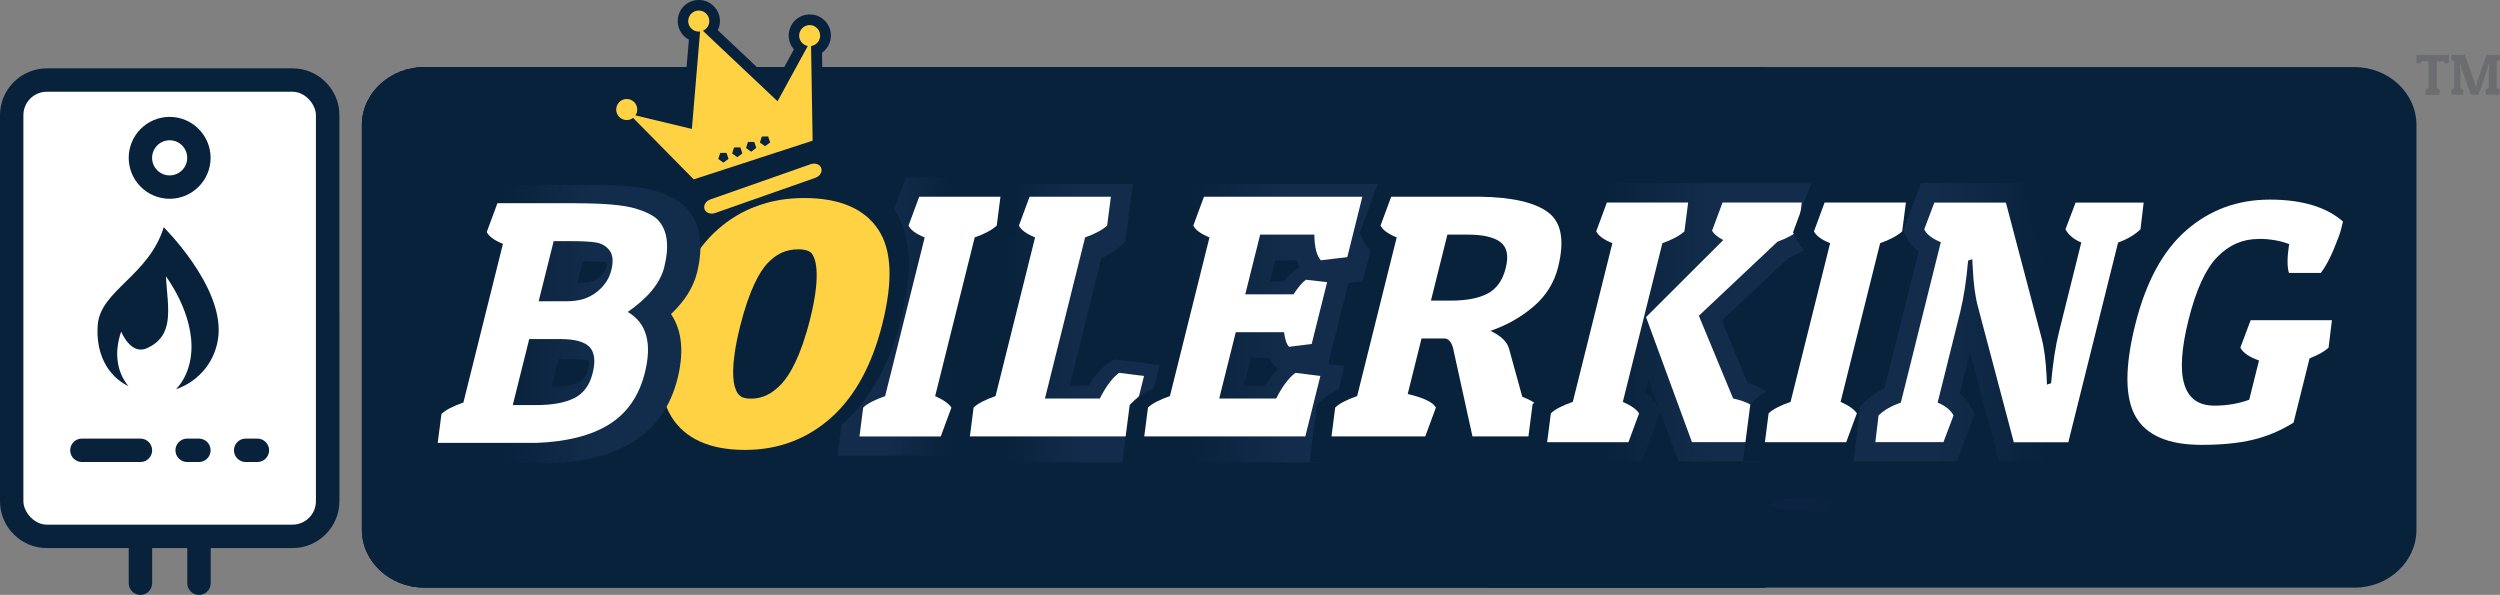 <?xml version="1.0" encoding="UTF-8"?>
<svg id="Layer_2" data-name="Layer 2" xmlns="http://www.w3.org/2000/svg" xmlns:xlink="http://www.w3.org/1999/xlink" viewBox="0 0 518.26 123.32">
  <rect x="0" y="0" width="518.26" height="123.32" fill="#808080" stroke="none"/>
  <defs>
    <style>
      .cls-1 {
        fill: url(#linear-gradient-75);
      }

      .cls-2 {
        fill: url(#linear-gradient-119);
      }

      .cls-3 {
        fill: url(#linear-gradient-277);
      }

      .cls-4 {
        fill: url(#linear-gradient-2);
      }

      .cls-5 {
        fill: url(#linear-gradient-51);
      }

      .cls-6 {
        fill: url(#linear-gradient-138);
      }

      .cls-7 {
        fill: url(#linear-gradient-257);
      }

      .cls-8 {
        fill: url(#linear-gradient-265);
      }

      .cls-9 {
        fill: url(#linear-gradient-246);
      }

      .cls-10 {
        fill: #fff;
      }

      .cls-11 {
        fill: url(#linear-gradient-168);
      }

      .cls-12 {
        fill: url(#linear-gradient-122);
      }

      .cls-13 {
        fill: url(#linear-gradient-17);
      }

      .cls-14 {
        fill: url(#linear-gradient-158);
      }

      .cls-15 {
        fill: url(#linear-gradient-157);
      }

      .cls-16 {
        fill: url(#linear-gradient-87);
      }

      .cls-17 {
        fill: url(#linear-gradient-258);
      }

      .cls-18 {
        fill: url(#linear-gradient-150);
      }

      .cls-19 {
        fill: url(#linear-gradient-93);
      }

      .cls-20 {
        fill: url(#linear-gradient-92);
      }

      .cls-21 {
        fill: url(#linear-gradient-238);
      }

      .cls-22 {
        fill: url(#linear-gradient-147);
      }

      .cls-23 {
        fill: url(#linear-gradient-80);
      }

      .cls-24 {
        fill: url(#linear-gradient-192);
      }

      .cls-25 {
        fill: url(#linear-gradient-188);
      }

      .cls-26 {
        fill: url(#linear-gradient-109);
      }

      .cls-27 {
        fill: url(#linear-gradient-43);
      }

      .cls-28 {
        fill: url(#linear-gradient-125);
      }

      .cls-29 {
        fill: url(#linear-gradient-133);
      }

      .cls-30 {
        fill: url(#linear-gradient-244);
      }

      .cls-31 {
        fill: url(#linear-gradient-164);
      }

      .cls-32 {
        fill: url(#linear-gradient-263);
      }

      .cls-33 {
        fill: url(#linear-gradient-151);
      }

      .cls-34 {
        fill: url(#linear-gradient-205);
      }

      .cls-35 {
        fill: url(#linear-gradient-203);
      }

      .cls-36 {
        fill: url(#linear-gradient-174);
      }

      .cls-37 {
        fill: url(#linear-gradient-228);
      }

      .cls-38 {
        fill: url(#linear-gradient-15);
      }

      .cls-39 {
        fill: url(#linear-gradient-173);
      }

      .cls-40 {
        fill: url(#linear-gradient-58);
      }

      .cls-41 {
        fill: url(#linear-gradient-225);
      }

      .cls-42 {
        fill: url(#linear-gradient-217);
      }

      .cls-43 {
        fill: url(#linear-gradient-214);
      }

      .cls-44 {
        fill: url(#linear-gradient-202);
      }

      .cls-45 {
        fill: url(#linear-gradient-69);
      }

      .cls-46 {
        fill: url(#linear-gradient-282);
      }

      .cls-47 {
        fill: url(#linear-gradient-81);
      }

      .cls-48 {
        fill: url(#linear-gradient-170);
      }

      .cls-49 {
        fill: url(#linear-gradient-18);
      }

      .cls-50 {
        fill: url(#linear-gradient-179);
      }

      .cls-51 {
        fill: url(#linear-gradient-56);
      }

      .cls-52 {
        fill: url(#linear-gradient-270);
      }

      .cls-53 {
        fill: url(#linear-gradient-167);
      }

      .cls-54 {
        fill: url(#linear-gradient-187);
      }

      .cls-55 {
        fill: url(#linear-gradient-40);
      }

      .cls-56 {
        fill: url(#linear-gradient-131);
      }

      .cls-57 {
        fill: url(#linear-gradient-52);
      }

      .cls-58 {
        fill: url(#linear-gradient-28);
      }

      .cls-59 {
        fill: url(#linear-gradient-186);
      }

      .cls-60 {
        fill: url(#linear-gradient-160);
      }

      .cls-61 {
        fill: url(#linear-gradient-221);
      }

      .cls-62 {
        fill: url(#linear-gradient-14);
      }

      .cls-63 {
        fill: url(#linear-gradient-208);
      }

      .cls-64 {
        fill: url(#linear-gradient-36);
      }

      .cls-65 {
        fill: url(#linear-gradient-78);
      }

      .cls-66 {
        fill: url(#linear-gradient-20);
      }

      .cls-67 {
        fill: url(#linear-gradient-6);
      }

      .cls-68 {
        fill: url(#linear-gradient-130);
      }

      .cls-69 {
        fill: url(#linear-gradient-53);
      }

      .cls-70 {
        fill: url(#linear-gradient-271);
      }

      .cls-71 {
        fill: url(#linear-gradient-165);
      }

      .cls-72 {
        fill: url(#linear-gradient-91);
      }

      .cls-73 {
        fill: url(#linear-gradient-60);
      }

      .cls-74 {
        fill: url(#linear-gradient-240);
      }

      .cls-75 {
        fill: url(#linear-gradient-233);
      }

      .cls-76 {
        fill: url(#linear-gradient-108);
      }

      .cls-77 {
        fill: url(#linear-gradient-84);
      }

      .cls-78 {
        fill: url(#linear-gradient-199);
      }

      .cls-79 {
        fill: url(#linear-gradient-229);
      }

      .cls-80 {
        fill: url(#linear-gradient-191);
      }

      .cls-81 {
        fill: url(#linear-gradient-136);
      }

      .cls-82 {
        fill: url(#linear-gradient-104);
      }

      .cls-83 {
        fill: url(#linear-gradient-128);
      }

      .cls-84, .cls-85 {
        fill-rule: evenodd;
      }

      .cls-84, .cls-86 {
        fill: url(#linear-gradient);
      }

      .cls-87 {
        fill: url(#linear-gradient-35);
      }

      .cls-88 {
        fill: url(#linear-gradient-212);
      }

      .cls-89 {
        fill: url(#linear-gradient-48);
      }

      .cls-90 {
        fill: url(#linear-gradient-210);
      }

      .cls-91 {
        fill: url(#linear-gradient-213);
      }

      .cls-92 {
        fill: url(#linear-gradient-275);
      }

      .cls-93 {
        fill: url(#linear-gradient-32);
      }

      .cls-94 {
        fill: url(#linear-gradient-241);
      }

      .cls-95 {
        fill: url(#linear-gradient-120);
      }

      .cls-96 {
        fill: url(#linear-gradient-146);
      }

      .cls-97 {
        fill: url(#linear-gradient-232);
      }

      .cls-98 {
        fill: url(#linear-gradient-201);
      }

      .cls-99 {
        fill: url(#linear-gradient-97);
      }

      .cls-100 {
        fill: url(#linear-gradient-185);
      }

      .cls-101 {
        fill: url(#linear-gradient-182);
      }

      .cls-102 {
        fill: url(#linear-gradient-11);
      }

      .cls-103 {
        fill: #ffd244;
      }

      .cls-104 {
        fill: url(#linear-gradient-50);
      }

      .cls-105 {
        fill: url(#linear-gradient-106);
      }

      .cls-106 {
        fill: url(#linear-gradient-111);
      }

      .cls-107 {
        fill: url(#linear-gradient-169);
      }

      .cls-108 {
        fill: url(#linear-gradient-251);
      }

      .cls-109 {
        fill: url(#linear-gradient-189);
      }

      .cls-110 {
        fill: url(#linear-gradient-63);
      }

      .cls-111 {
        fill: url(#linear-gradient-67);
      }

      .cls-112 {
        fill: url(#linear-gradient-207);
      }

      .cls-113 {
        fill: url(#linear-gradient-279);
      }

      .cls-114 {
        fill: url(#linear-gradient-148);
      }

      .cls-115 {
        fill: url(#linear-gradient-95);
      }

      .cls-116 {
        fill: url(#linear-gradient-86);
      }

      .cls-117 {
        fill: url(#linear-gradient-39);
      }

      .cls-118 {
        fill: url(#linear-gradient-267);
      }

      .cls-119 {
        fill: url(#linear-gradient-141);
      }

      .cls-120 {
        fill: url(#linear-gradient-137);
      }

      .cls-121 {
        fill: url(#linear-gradient-156);
      }

      .cls-122 {
        fill: url(#linear-gradient-110);
      }

      .cls-123 {
        fill: url(#linear-gradient-266);
      }

      .cls-124 {
        fill: url(#linear-gradient-124);
      }

      .cls-125 {
        fill: url(#linear-gradient-135);
      }

      .cls-126 {
        fill: url(#linear-gradient-10);
      }

      .cls-127 {
        fill: url(#linear-gradient-248);
      }

      .cls-128 {
        fill: url(#linear-gradient-59);
      }

      .cls-129 {
        fill: url(#linear-gradient-143);
      }

      .cls-130 {
        fill: url(#linear-gradient-159);
      }

      .cls-131 {
        fill: url(#linear-gradient-171);
      }

      .cls-132 {
        fill: url(#linear-gradient-190);
      }

      .cls-133 {
        fill: url(#linear-gradient-117);
      }

      .cls-134 {
        fill: url(#linear-gradient-224);
      }

      .cls-135 {
        fill: url(#linear-gradient-223);
      }

      .cls-136 {
        fill: url(#linear-gradient-272);
      }

      .cls-137 {
        fill: url(#linear-gradient-230);
      }

      .cls-138 {
        fill: url(#linear-gradient-49);
      }

      .cls-139 {
        fill: url(#linear-gradient-37);
      }

      .cls-140 {
        fill: url(#linear-gradient-152);
      }

      .cls-141 {
        fill: url(#linear-gradient-82);
      }

      .cls-142 {
        fill: url(#linear-gradient-16);
      }

      .cls-143 {
        fill: url(#linear-gradient-281);
      }

      .cls-144 {
        fill: url(#linear-gradient-250);
      }

      .cls-145 {
        fill: url(#linear-gradient-161);
      }

      .cls-146 {
        fill: url(#linear-gradient-31);
      }

      .cls-147 {
        fill: url(#linear-gradient-273);
      }

      .cls-148 {
        fill: url(#linear-gradient-85);
      }

      .cls-149 {
        fill: url(#linear-gradient-154);
      }

      .cls-150 {
        fill: url(#linear-gradient-127);
      }

      .cls-151 {
        fill: url(#linear-gradient-112);
      }

      .cls-152 {
        fill: url(#linear-gradient-262);
      }

      .cls-153 {
        fill: url(#linear-gradient-61);
      }

      .cls-154 {
        fill: url(#linear-gradient-114);
      }

      .cls-155 {
        fill: url(#linear-gradient-68);
      }

      .cls-156 {
        fill: url(#linear-gradient-194);
      }

      .cls-157 {
        fill: url(#linear-gradient-103);
      }

      .cls-158 {
        fill: url(#linear-gradient-62);
      }

      .cls-159 {
        fill: url(#linear-gradient-231);
      }

      .cls-160 {
        fill: url(#linear-gradient-107);
      }

      .cls-161 {
        fill: url(#linear-gradient-41);
      }

      .cls-162 {
        fill: url(#linear-gradient-253);
      }

      .cls-85 {
        fill: url(#linear-gradient-259);
      }

      .cls-163 {
        fill: url(#linear-gradient-76);
      }

      .cls-164 {
        fill: url(#linear-gradient-211);
      }

      .cls-165 {
        fill: url(#linear-gradient-98);
      }

      .cls-166 {
        fill: url(#linear-gradient-264);
        opacity: .33;
      }

      .cls-167 {
        fill: url(#linear-gradient-235);
      }

      .cls-168 {
        fill: url(#linear-gradient-21);
      }

      .cls-169 {
        fill: url(#linear-gradient-72);
      }

      .cls-170 {
        fill: url(#linear-gradient-219);
      }

      .cls-171 {
        fill: url(#linear-gradient-243);
      }

      .cls-172 {
        fill: url(#linear-gradient-245);
      }

      .cls-173 {
        fill: url(#linear-gradient-252);
      }

      .cls-174 {
        fill: url(#linear-gradient-25);
      }

      .cls-175 {
        fill: url(#linear-gradient-121);
      }

      .cls-176 {
        fill: url(#linear-gradient-89);
      }

      .cls-177 {
        fill: url(#linear-gradient-144);
      }

      .cls-178 {
        fill: url(#linear-gradient-5);
      }

      .cls-179 {
        fill: url(#linear-gradient-64);
      }

      .cls-180 {
        fill: url(#linear-gradient-222);
      }

      .cls-181 {
        fill: url(#linear-gradient-206);
      }

      .cls-182 {
        fill: url(#linear-gradient-198);
      }

      .cls-183 {
        fill: url(#linear-gradient-102);
      }

      .cls-184 {
        fill: url(#linear-gradient-184);
      }

      .cls-185 {
        fill: url(#linear-gradient-83);
      }

      .cls-186 {
        fill: url(#linear-gradient-54);
      }

      .cls-187 {
        fill: url(#linear-gradient-45);
      }

      .cls-188 {
        fill: url(#linear-gradient-278);
      }

      .cls-189 {
        fill: url(#linear-gradient-113);
      }

      .cls-190 {
        fill: url(#linear-gradient-55);
      }

      .cls-191 {
        clip-path: url(#clippath);
      }

      .cls-192 {
        fill: url(#linear-gradient-175);
      }

      .cls-193 {
        fill: url(#linear-gradient-242);
      }

      .cls-194 {
        fill: url(#linear-gradient-34);
      }

      .cls-195 {
        fill: url(#linear-gradient-118);
      }

      .cls-196 {
        fill: url(#linear-gradient-140);
      }

      .cls-197 {
        fill: url(#linear-gradient-283);
      }

      .cls-198 {
        fill: url(#linear-gradient-65);
      }

      .cls-199 {
        fill: url(#linear-gradient-70);
      }

      .cls-200 {
        fill: url(#linear-gradient-276);
      }

      .cls-201 {
        fill: url(#linear-gradient-216);
      }

      .cls-202 {
        fill: url(#linear-gradient-195);
      }

      .cls-203 {
        fill: url(#linear-gradient-260);
      }

      .cls-204 {
        fill: url(#linear-gradient-79);
      }

      .cls-205 {
        fill: url(#linear-gradient-249);
      }

      .cls-206 {
        fill: url(#linear-gradient-153);
      }

      .cls-207 {
        fill: url(#linear-gradient-269);
      }

      .cls-208 {
        fill: url(#linear-gradient-88);
      }

      .cls-209 {
        fill: url(#linear-gradient-220);
      }

      .cls-210 {
        fill: url(#linear-gradient-7);
      }

      .cls-211 {
        fill: url(#linear-gradient-134);
      }

      .cls-212 {
        fill: url(#linear-gradient-149);
      }

      .cls-213 {
        fill: url(#linear-gradient-163);
      }

      .cls-214 {
        fill: url(#linear-gradient-197);
      }

      .cls-215 {
        fill: url(#linear-gradient-66);
      }

      .cls-216 {
        fill: url(#linear-gradient-96);
      }

      .cls-217 {
        fill: url(#linear-gradient-162);
      }

      .cls-218 {
        fill: url(#linear-gradient-204);
      }

      .cls-219 {
        fill: url(#linear-gradient-24);
      }

      .cls-220 {
        fill: url(#linear-gradient-73);
      }

      .cls-221 {
        fill: url(#linear-gradient-155);
      }

      .cls-222 {
        fill: url(#linear-gradient-139);
      }

      .cls-223 {
        fill: url(#linear-gradient-100);
      }

      .cls-224 {
        fill: url(#linear-gradient-234);
      }

      .cls-225 {
        fill: url(#linear-gradient-227);
      }

      .cls-226 {
        fill: url(#linear-gradient-105);
      }

      .cls-227 {
        fill: url(#linear-gradient-9);
      }

      .cls-228 {
        fill: url(#linear-gradient-129);
      }

      .cls-229 {
        fill: url(#linear-gradient-22);
      }

      .cls-230 {
        fill: url(#linear-gradient-215);
      }

      .cls-231 {
        fill: url(#linear-gradient-239);
      }

      .cls-232 {
        fill: url(#linear-gradient-74);
      }

      .cls-233 {
        fill: url(#linear-gradient-42);
      }

      .cls-234 {
        fill: url(#linear-gradient-99);
      }

      .cls-235 {
        fill: url(#linear-gradient-172);
      }

      .cls-236 {
        fill: url(#linear-gradient-274);
      }

      .cls-237 {
        fill: url(#linear-gradient-200);
      }

      .cls-238 {
        fill: url(#linear-gradient-166);
      }

      .cls-239 {
        fill: url(#linear-gradient-196);
      }

      .cls-240 {
        fill: url(#linear-gradient-280);
      }

      .cls-241 {
        fill: url(#linear-gradient-226);
      }

      .cls-242 {
        fill: url(#linear-gradient-3);
      }

      .cls-243 {
        fill: url(#linear-gradient-123);
      }

      .cls-244 {
        fill: url(#linear-gradient-254);
      }

      .cls-245 {
        fill: url(#linear-gradient-181);
      }

      .cls-246 {
        fill: url(#linear-gradient-193);
      }

      .cls-247 {
        fill: url(#linear-gradient-237);
      }

      .cls-248 {
        fill: url(#linear-gradient-177);
      }

      .cls-249 {
        fill: url(#linear-gradient-176);
      }

      .cls-250 {
        fill: url(#linear-gradient-27);
      }

      .cls-251 {
        fill: url(#linear-gradient-116);
      }

      .cls-252 {
        fill: url(#linear-gradient-132);
      }

      .cls-253 {
        fill: url(#linear-gradient-247);
      }

      .cls-254 {
        fill: url(#linear-gradient-33);
      }

      .cls-255 {
        fill: url(#linear-gradient-142);
      }

      .cls-256 {
        fill: url(#linear-gradient-255);
      }

      .cls-257 {
        fill: url(#linear-gradient-38);
      }

      .cls-258 {
        fill: url(#linear-gradient-178);
      }

      .cls-259 {
        fill: url(#linear-gradient-94);
      }

      .cls-260 {
        fill: url(#linear-gradient-29);
      }

      .cls-261 {
        fill: url(#linear-gradient-30);
      }

      .cls-262 {
        fill: url(#linear-gradient-218);
      }

      .cls-263 {
        fill: url(#linear-gradient-268);
      }

      .cls-264 {
        fill: url(#linear-gradient-261);
      }

      .cls-265 {
        fill: url(#linear-gradient-126);
      }

      .cls-266 {
        fill: url(#linear-gradient-23);
      }

      .cls-267 {
        fill: url(#linear-gradient-19);
      }

      .cls-268 {
        fill: url(#linear-gradient-71);
      }

      .cls-269 {
        fill: url(#linear-gradient-4);
      }

      .cls-270 {
        fill: url(#linear-gradient-236);
      }

      .cls-271 {
        fill: url(#linear-gradient-77);
      }

      .cls-272 {
        fill: url(#linear-gradient-115);
      }

      .cls-273 {
        fill: url(#linear-gradient-209);
      }

      .cls-274 {
        fill: url(#linear-gradient-256);
      }

      .cls-275 {
        fill: #6c6d70;
      }

      .cls-276 {
        fill: url(#linear-gradient-8);
      }

      .cls-277 {
        fill: url(#linear-gradient-90);
      }

      .cls-278 {
        fill: url(#linear-gradient-44);
      }

      .cls-279 {
        fill: url(#linear-gradient-57);
      }

      .cls-280 {
        fill: url(#linear-gradient-180);
      }

      .cls-281 {
        fill: url(#linear-gradient-47);
      }

      .cls-282 {
        fill: url(#linear-gradient-46);
      }

      .cls-283 {
        fill: url(#linear-gradient-145);
      }

      .cls-284 {
        fill: url(#linear-gradient-183);
      }

      .cls-285 {
        fill: url(#linear-gradient-12);
      }

      .cls-86 {
        clip-rule: evenodd;
      }

      .cls-286 {
        fill: url(#linear-gradient-13);
      }

      .cls-287 {
        fill: url(#linear-gradient-26);
      }

      .cls-288 {
        fill: url(#linear-gradient-101);
      }
    </style>
    <linearGradient id="linear-gradient" x1="75.02" y1="67.87" x2="365.98" y2="67.87" gradientUnits="userSpaceOnUse">
      <stop offset=".26" stop-color="#08223c"/>
      <stop offset=".62" stop-color="#08223c"/>
    </linearGradient>
    <clipPath id="clippath">
      <path class="cls-86" d="m87.99,13.91h277.99v107.91H87.99c-7.13,0-12.97-5.4-12.97-11.99V25.9c0-6.6,5.84-11.99,12.97-11.99Z"/>
    </clipPath>
    <linearGradient id="linear-gradient-2" y1="14.02" y2="14.02" xlink:href="#linear-gradient"/>
    <linearGradient id="linear-gradient-3" y1="14.23" y2="14.23" xlink:href="#linear-gradient"/>
    <linearGradient id="linear-gradient-4" y1="14.65" y2="14.65" xlink:href="#linear-gradient"/>
    <linearGradient id="linear-gradient-5" y1="15.07" y2="15.07" xlink:href="#linear-gradient"/>
    <linearGradient id="linear-gradient-6" y1="15.49" y2="15.49" xlink:href="#linear-gradient"/>
    <linearGradient id="linear-gradient-7" y1="15.92" y2="15.92" xlink:href="#linear-gradient"/>
    <linearGradient id="linear-gradient-8" y1="16.34" y2="16.34" xlink:href="#linear-gradient"/>
    <linearGradient id="linear-gradient-9" y1="16.76" y2="16.76" xlink:href="#linear-gradient"/>
    <linearGradient id="linear-gradient-10" y1="17.18" y2="17.18" xlink:href="#linear-gradient"/>
    <linearGradient id="linear-gradient-11" y1="17.6" y2="17.6" xlink:href="#linear-gradient"/>
    <linearGradient id="linear-gradient-12" y1="18.02" y2="18.02" xlink:href="#linear-gradient"/>
    <linearGradient id="linear-gradient-13" y1="18.45" y2="18.45" xlink:href="#linear-gradient"/>
    <linearGradient id="linear-gradient-14" y1="18.87" y2="18.87" xlink:href="#linear-gradient"/>
    <linearGradient id="linear-gradient-15" y1="19.29" y2="19.29" xlink:href="#linear-gradient"/>
    <linearGradient id="linear-gradient-16" y1="19.71" y2="19.71" xlink:href="#linear-gradient"/>
    <linearGradient id="linear-gradient-17" y1="20.13" y2="20.13" xlink:href="#linear-gradient"/>
    <linearGradient id="linear-gradient-18" y1="20.55" y2="20.55" xlink:href="#linear-gradient"/>
    <linearGradient id="linear-gradient-19" y1="20.97" y2="20.97" xlink:href="#linear-gradient"/>
    <linearGradient id="linear-gradient-20" y1="21.4" y2="21.4" xlink:href="#linear-gradient"/>
    <linearGradient id="linear-gradient-21" y1="21.82" y2="21.82" xlink:href="#linear-gradient"/>
    <linearGradient id="linear-gradient-22" y1="22.24" y2="22.24" xlink:href="#linear-gradient"/>
    <linearGradient id="linear-gradient-23" y1="22.66" y2="22.66" xlink:href="#linear-gradient"/>
    <linearGradient id="linear-gradient-24" y1="23.08" y2="23.08" xlink:href="#linear-gradient"/>
    <linearGradient id="linear-gradient-25" y1="23.5" y2="23.5" xlink:href="#linear-gradient"/>
    <linearGradient id="linear-gradient-26" y1="23.93" y2="23.93" xlink:href="#linear-gradient"/>
    <linearGradient id="linear-gradient-27" y1="24.35" y2="24.35" xlink:href="#linear-gradient"/>
    <linearGradient id="linear-gradient-28" y1="24.77" y2="24.77" xlink:href="#linear-gradient"/>
    <linearGradient id="linear-gradient-29" y1="25.19" y2="25.19" xlink:href="#linear-gradient"/>
    <linearGradient id="linear-gradient-30" y1="25.61" y2="25.61" xlink:href="#linear-gradient"/>
    <linearGradient id="linear-gradient-31" y1="26.03" y2="26.03" xlink:href="#linear-gradient"/>
    <linearGradient id="linear-gradient-32" y1="26.45" y2="26.45" xlink:href="#linear-gradient"/>
    <linearGradient id="linear-gradient-33" y1="26.88" y2="26.88" xlink:href="#linear-gradient"/>
    <linearGradient id="linear-gradient-34" y1="27.3" y2="27.3" xlink:href="#linear-gradient"/>
    <linearGradient id="linear-gradient-35" y1="27.72" y2="27.72" xlink:href="#linear-gradient"/>
    <linearGradient id="linear-gradient-36" y1="28.14" y2="28.14" xlink:href="#linear-gradient"/>
    <linearGradient id="linear-gradient-37" y1="28.56" y2="28.56" xlink:href="#linear-gradient"/>
    <linearGradient id="linear-gradient-38" y1="28.98" y2="28.98" xlink:href="#linear-gradient"/>
    <linearGradient id="linear-gradient-39" y1="29.41" y2="29.41" xlink:href="#linear-gradient"/>
    <linearGradient id="linear-gradient-40" y1="29.83" y2="29.83" xlink:href="#linear-gradient"/>
    <linearGradient id="linear-gradient-41" y1="30.25" y2="30.25" xlink:href="#linear-gradient"/>
    <linearGradient id="linear-gradient-42" y1="30.67" y2="30.67" xlink:href="#linear-gradient"/>
    <linearGradient id="linear-gradient-43" y1="31.09" y2="31.09" xlink:href="#linear-gradient"/>
    <linearGradient id="linear-gradient-44" y1="31.51" y2="31.51" xlink:href="#linear-gradient"/>
    <linearGradient id="linear-gradient-45" y1="31.93" y2="31.93" xlink:href="#linear-gradient"/>
    <linearGradient id="linear-gradient-46" y1="32.36" y2="32.36" xlink:href="#linear-gradient"/>
    <linearGradient id="linear-gradient-47" y1="32.78" y2="32.78" xlink:href="#linear-gradient"/>
    <linearGradient id="linear-gradient-48" y1="33.2" y2="33.2" xlink:href="#linear-gradient"/>
    <linearGradient id="linear-gradient-49" y1="33.62" y2="33.62" xlink:href="#linear-gradient"/>
    <linearGradient id="linear-gradient-50" y1="34.04" y2="34.04" xlink:href="#linear-gradient"/>
    <linearGradient id="linear-gradient-51" y1="34.46" y2="34.46" xlink:href="#linear-gradient"/>
    <linearGradient id="linear-gradient-52" y1="34.89" y2="34.89" xlink:href="#linear-gradient"/>
    <linearGradient id="linear-gradient-53" y1="35.31" y2="35.31" xlink:href="#linear-gradient"/>
    <linearGradient id="linear-gradient-54" y1="35.73" y2="35.73" xlink:href="#linear-gradient"/>
    <linearGradient id="linear-gradient-55" y1="36.15" y2="36.15" xlink:href="#linear-gradient"/>
    <linearGradient id="linear-gradient-56" y1="36.57" y2="36.57" xlink:href="#linear-gradient"/>
    <linearGradient id="linear-gradient-57" y1="36.99" y2="36.99" xlink:href="#linear-gradient"/>
    <linearGradient id="linear-gradient-58" y1="37.41" y2="37.41" xlink:href="#linear-gradient"/>
    <linearGradient id="linear-gradient-59" y1="37.84" y2="37.84" xlink:href="#linear-gradient"/>
    <linearGradient id="linear-gradient-60" y1="38.26" y2="38.26" xlink:href="#linear-gradient"/>
    <linearGradient id="linear-gradient-61" y1="38.68" y2="38.68" xlink:href="#linear-gradient"/>
    <linearGradient id="linear-gradient-62" y1="39.1" y2="39.1" xlink:href="#linear-gradient"/>
    <linearGradient id="linear-gradient-63" y1="39.52" y2="39.52" xlink:href="#linear-gradient"/>
    <linearGradient id="linear-gradient-64" y1="39.94" y2="39.94" xlink:href="#linear-gradient"/>
    <linearGradient id="linear-gradient-65" y1="40.37" y2="40.37" xlink:href="#linear-gradient"/>
    <linearGradient id="linear-gradient-66" y1="40.79" y2="40.79" xlink:href="#linear-gradient"/>
    <linearGradient id="linear-gradient-67" y1="41.21" y2="41.21" xlink:href="#linear-gradient"/>
    <linearGradient id="linear-gradient-68" y1="41.63" y2="41.63" xlink:href="#linear-gradient"/>
    <linearGradient id="linear-gradient-69" y1="42.05" y2="42.05" xlink:href="#linear-gradient"/>
    <linearGradient id="linear-gradient-70" y1="42.47" y2="42.47" xlink:href="#linear-gradient"/>
    <linearGradient id="linear-gradient-71" y1="42.89" y2="42.89" xlink:href="#linear-gradient"/>
    <linearGradient id="linear-gradient-72" y1="43.32" y2="43.32" xlink:href="#linear-gradient"/>
    <linearGradient id="linear-gradient-73" y1="43.74" y2="43.74" xlink:href="#linear-gradient"/>
    <linearGradient id="linear-gradient-74" y1="44.16" y2="44.16" xlink:href="#linear-gradient"/>
    <linearGradient id="linear-gradient-75" y1="44.58" y2="44.58" xlink:href="#linear-gradient"/>
    <linearGradient id="linear-gradient-76" y1="45" y2="45" xlink:href="#linear-gradient"/>
    <linearGradient id="linear-gradient-77" y1="45.42" y2="45.42" xlink:href="#linear-gradient"/>
    <linearGradient id="linear-gradient-78" y1="45.85" y2="45.85" xlink:href="#linear-gradient"/>
    <linearGradient id="linear-gradient-79" y1="46.27" y2="46.27" xlink:href="#linear-gradient"/>
    <linearGradient id="linear-gradient-80" y1="46.69" y2="46.69" xlink:href="#linear-gradient"/>
    <linearGradient id="linear-gradient-81" y1="47.11" y2="47.11" xlink:href="#linear-gradient"/>
    <linearGradient id="linear-gradient-82" y1="47.53" y2="47.53" xlink:href="#linear-gradient"/>
    <linearGradient id="linear-gradient-83" y1="47.95" y2="47.95" xlink:href="#linear-gradient"/>
    <linearGradient id="linear-gradient-84" y1="48.37" y2="48.37" xlink:href="#linear-gradient"/>
    <linearGradient id="linear-gradient-85" y1="48.8" y2="48.8" xlink:href="#linear-gradient"/>
    <linearGradient id="linear-gradient-86" y1="49.22" y2="49.22" xlink:href="#linear-gradient"/>
    <linearGradient id="linear-gradient-87" y1="49.64" y2="49.64" xlink:href="#linear-gradient"/>
    <linearGradient id="linear-gradient-88" y1="50.06" y2="50.06" xlink:href="#linear-gradient"/>
    <linearGradient id="linear-gradient-89" y1="50.48" y2="50.48" xlink:href="#linear-gradient"/>
    <linearGradient id="linear-gradient-90" y1="50.9" y2="50.9" xlink:href="#linear-gradient"/>
    <linearGradient id="linear-gradient-91" y1="51.33" y2="51.33" xlink:href="#linear-gradient"/>
    <linearGradient id="linear-gradient-92" y1="51.75" y2="51.75" xlink:href="#linear-gradient"/>
    <linearGradient id="linear-gradient-93" y1="52.17" y2="52.17" xlink:href="#linear-gradient"/>
    <linearGradient id="linear-gradient-94" y1="52.59" y2="52.59" xlink:href="#linear-gradient"/>
    <linearGradient id="linear-gradient-95" y1="53.01" y2="53.01" xlink:href="#linear-gradient"/>
    <linearGradient id="linear-gradient-96" y1="53.43" y2="53.43" xlink:href="#linear-gradient"/>
    <linearGradient id="linear-gradient-97" y1="53.85" y2="53.85" xlink:href="#linear-gradient"/>
    <linearGradient id="linear-gradient-98" y1="54.28" y2="54.28" xlink:href="#linear-gradient"/>
    <linearGradient id="linear-gradient-99" y1="54.7" y2="54.7" xlink:href="#linear-gradient"/>
    <linearGradient id="linear-gradient-100" y1="55.12" y2="55.12" xlink:href="#linear-gradient"/>
    <linearGradient id="linear-gradient-101" y1="55.54" y2="55.54" xlink:href="#linear-gradient"/>
    <linearGradient id="linear-gradient-102" y1="55.96" y2="55.96" xlink:href="#linear-gradient"/>
    <linearGradient id="linear-gradient-103" y1="56.38" y2="56.38" xlink:href="#linear-gradient"/>
    <linearGradient id="linear-gradient-104" y1="56.81" y2="56.81" xlink:href="#linear-gradient"/>
    <linearGradient id="linear-gradient-105" y1="57.23" y2="57.23" xlink:href="#linear-gradient"/>
    <linearGradient id="linear-gradient-106" y1="57.65" y2="57.65" xlink:href="#linear-gradient"/>
    <linearGradient id="linear-gradient-107" y1="58.07" y2="58.07" xlink:href="#linear-gradient"/>
    <linearGradient id="linear-gradient-108" y1="58.49" y2="58.49" xlink:href="#linear-gradient"/>
    <linearGradient id="linear-gradient-109" y1="58.91" y2="58.91" xlink:href="#linear-gradient"/>
    <linearGradient id="linear-gradient-110" y1="59.34" y2="59.34" xlink:href="#linear-gradient"/>
    <linearGradient id="linear-gradient-111" y1="59.76" y2="59.76" xlink:href="#linear-gradient"/>
    <linearGradient id="linear-gradient-112" y1="60.18" y2="60.18" xlink:href="#linear-gradient"/>
    <linearGradient id="linear-gradient-113" y1="60.6" y2="60.6" xlink:href="#linear-gradient"/>
    <linearGradient id="linear-gradient-114" y1="61.02" y2="61.02" xlink:href="#linear-gradient"/>
    <linearGradient id="linear-gradient-115" y1="61.44" y2="61.44" xlink:href="#linear-gradient"/>
    <linearGradient id="linear-gradient-116" y1="61.86" y2="61.86" xlink:href="#linear-gradient"/>
    <linearGradient id="linear-gradient-117" y1="62.29" y2="62.29" xlink:href="#linear-gradient"/>
    <linearGradient id="linear-gradient-118" y1="62.71" y2="62.71" xlink:href="#linear-gradient"/>
    <linearGradient id="linear-gradient-119" y1="63.13" y2="63.13" xlink:href="#linear-gradient"/>
    <linearGradient id="linear-gradient-120" y1="63.55" y2="63.55" xlink:href="#linear-gradient"/>
    <linearGradient id="linear-gradient-121" y1="63.97" y2="63.97" xlink:href="#linear-gradient"/>
    <linearGradient id="linear-gradient-122" y1="64.39" y2="64.39" xlink:href="#linear-gradient"/>
    <linearGradient id="linear-gradient-123" y1="64.82" y2="64.82" xlink:href="#linear-gradient"/>
    <linearGradient id="linear-gradient-124" y1="65.24" y2="65.24" xlink:href="#linear-gradient"/>
    <linearGradient id="linear-gradient-125" y1="65.66" y2="65.66" xlink:href="#linear-gradient"/>
    <linearGradient id="linear-gradient-126" y1="66.08" y2="66.08" xlink:href="#linear-gradient"/>
    <linearGradient id="linear-gradient-127" y1="66.5" y2="66.5" xlink:href="#linear-gradient"/>
    <linearGradient id="linear-gradient-128" y1="66.92" y2="66.92" xlink:href="#linear-gradient"/>
    <linearGradient id="linear-gradient-129" y1="67.34" y2="67.34" xlink:href="#linear-gradient"/>
    <linearGradient id="linear-gradient-130" y1="67.77" y2="67.77" xlink:href="#linear-gradient"/>
    <linearGradient id="linear-gradient-131" y1="68.19" y2="68.19" xlink:href="#linear-gradient"/>
    <linearGradient id="linear-gradient-132" y1="68.61" y2="68.61" xlink:href="#linear-gradient"/>
    <linearGradient id="linear-gradient-133" y1="69.03" y2="69.03" xlink:href="#linear-gradient"/>
    <linearGradient id="linear-gradient-134" y1="69.45" y2="69.45" xlink:href="#linear-gradient"/>
    <linearGradient id="linear-gradient-135" y1="69.87" y2="69.87" xlink:href="#linear-gradient"/>
    <linearGradient id="linear-gradient-136" y1="70.3" y2="70.3" xlink:href="#linear-gradient"/>
    <linearGradient id="linear-gradient-137" y1="70.72" y2="70.72" xlink:href="#linear-gradient"/>
    <linearGradient id="linear-gradient-138" y1="71.14" y2="71.14" xlink:href="#linear-gradient"/>
    <linearGradient id="linear-gradient-139" y1="71.56" y2="71.56" xlink:href="#linear-gradient"/>
    <linearGradient id="linear-gradient-140" y1="71.98" y2="71.98" xlink:href="#linear-gradient"/>
    <linearGradient id="linear-gradient-141" y1="72.4" y2="72.4" xlink:href="#linear-gradient"/>
    <linearGradient id="linear-gradient-142" y1="72.82" y2="72.82" xlink:href="#linear-gradient"/>
    <linearGradient id="linear-gradient-143" y1="73.25" y2="73.25" xlink:href="#linear-gradient"/>
    <linearGradient id="linear-gradient-144" y1="73.67" y2="73.67" xlink:href="#linear-gradient"/>
    <linearGradient id="linear-gradient-145" y1="74.09" y2="74.09" xlink:href="#linear-gradient"/>
    <linearGradient id="linear-gradient-146" y1="74.51" y2="74.51" xlink:href="#linear-gradient"/>
    <linearGradient id="linear-gradient-147" y1="74.93" y2="74.93" xlink:href="#linear-gradient"/>
    <linearGradient id="linear-gradient-148" y1="75.35" y2="75.35" xlink:href="#linear-gradient"/>
    <linearGradient id="linear-gradient-149" y1="75.78" y2="75.78" xlink:href="#linear-gradient"/>
    <linearGradient id="linear-gradient-150" y1="76.2" y2="76.2" xlink:href="#linear-gradient"/>
    <linearGradient id="linear-gradient-151" y1="76.62" y2="76.62" xlink:href="#linear-gradient"/>
    <linearGradient id="linear-gradient-152" y1="77.04" y2="77.04" xlink:href="#linear-gradient"/>
    <linearGradient id="linear-gradient-153" y1="77.46" y2="77.46" xlink:href="#linear-gradient"/>
    <linearGradient id="linear-gradient-154" y1="77.88" y2="77.88" xlink:href="#linear-gradient"/>
    <linearGradient id="linear-gradient-155" y1="78.3" y2="78.3" xlink:href="#linear-gradient"/>
    <linearGradient id="linear-gradient-156" y1="78.73" y2="78.73" xlink:href="#linear-gradient"/>
    <linearGradient id="linear-gradient-157" y1="79.15" y2="79.15" xlink:href="#linear-gradient"/>
    <linearGradient id="linear-gradient-158" y1="79.57" y2="79.57" xlink:href="#linear-gradient"/>
    <linearGradient id="linear-gradient-159" y1="79.99" y2="79.99" xlink:href="#linear-gradient"/>
    <linearGradient id="linear-gradient-160" y1="80.41" y2="80.41" xlink:href="#linear-gradient"/>
    <linearGradient id="linear-gradient-161" y1="80.83" y2="80.83" xlink:href="#linear-gradient"/>
    <linearGradient id="linear-gradient-162" y1="81.26" y2="81.26" xlink:href="#linear-gradient"/>
    <linearGradient id="linear-gradient-163" y1="81.68" y2="81.68" xlink:href="#linear-gradient"/>
    <linearGradient id="linear-gradient-164" y1="82.1" y2="82.1" xlink:href="#linear-gradient"/>
    <linearGradient id="linear-gradient-165" y1="82.52" y2="82.52" xlink:href="#linear-gradient"/>
    <linearGradient id="linear-gradient-166" y1="82.94" y2="82.94" xlink:href="#linear-gradient"/>
    <linearGradient id="linear-gradient-167" y1="83.36" y2="83.36" xlink:href="#linear-gradient"/>
    <linearGradient id="linear-gradient-168" y1="83.78" y2="83.78" xlink:href="#linear-gradient"/>
    <linearGradient id="linear-gradient-169" y1="84.21" y2="84.21" xlink:href="#linear-gradient"/>
    <linearGradient id="linear-gradient-170" y1="84.63" y2="84.63" xlink:href="#linear-gradient"/>
    <linearGradient id="linear-gradient-171" y1="85.05" y2="85.05" xlink:href="#linear-gradient"/>
    <linearGradient id="linear-gradient-172" y1="85.47" y2="85.47" xlink:href="#linear-gradient"/>
    <linearGradient id="linear-gradient-173" y1="85.89" y2="85.89" xlink:href="#linear-gradient"/>
    <linearGradient id="linear-gradient-174" y1="86.31" y2="86.31" xlink:href="#linear-gradient"/>
    <linearGradient id="linear-gradient-175" y1="86.74" y2="86.74" xlink:href="#linear-gradient"/>
    <linearGradient id="linear-gradient-176" y1="87.16" y2="87.16" xlink:href="#linear-gradient"/>
    <linearGradient id="linear-gradient-177" y1="87.58" y2="87.58" xlink:href="#linear-gradient"/>
    <linearGradient id="linear-gradient-178" y1="88" y2="88" xlink:href="#linear-gradient"/>
    <linearGradient id="linear-gradient-179" y1="88.42" y2="88.42" xlink:href="#linear-gradient"/>
    <linearGradient id="linear-gradient-180" y1="88.84" y2="88.84" xlink:href="#linear-gradient"/>
    <linearGradient id="linear-gradient-181" y1="89.26" y2="89.26" xlink:href="#linear-gradient"/>
    <linearGradient id="linear-gradient-182" y1="89.69" y2="89.69" xlink:href="#linear-gradient"/>
    <linearGradient id="linear-gradient-183" y1="90.11" y2="90.11" xlink:href="#linear-gradient"/>
    <linearGradient id="linear-gradient-184" y1="90.53" y2="90.53" xlink:href="#linear-gradient"/>
    <linearGradient id="linear-gradient-185" y1="90.95" y2="90.95" xlink:href="#linear-gradient"/>
    <linearGradient id="linear-gradient-186" y1="91.37" y2="91.37" xlink:href="#linear-gradient"/>
    <linearGradient id="linear-gradient-187" y1="91.79" y2="91.79" xlink:href="#linear-gradient"/>
    <linearGradient id="linear-gradient-188" y1="92.22" y2="92.22" xlink:href="#linear-gradient"/>
    <linearGradient id="linear-gradient-189" y1="92.64" y2="92.64" xlink:href="#linear-gradient"/>
    <linearGradient id="linear-gradient-190" y1="93.06" y2="93.06" xlink:href="#linear-gradient"/>
    <linearGradient id="linear-gradient-191" y1="93.48" y2="93.48" xlink:href="#linear-gradient"/>
    <linearGradient id="linear-gradient-192" y1="93.9" y2="93.9" xlink:href="#linear-gradient"/>
    <linearGradient id="linear-gradient-193" y1="94.32" y2="94.32" xlink:href="#linear-gradient"/>
    <linearGradient id="linear-gradient-194" y1="94.74" y2="94.74" xlink:href="#linear-gradient"/>
    <linearGradient id="linear-gradient-195" y1="95.17" y2="95.17" xlink:href="#linear-gradient"/>
    <linearGradient id="linear-gradient-196" y1="95.59" y2="95.59" xlink:href="#linear-gradient"/>
    <linearGradient id="linear-gradient-197" y1="96.01" y2="96.01" xlink:href="#linear-gradient"/>
    <linearGradient id="linear-gradient-198" y1="96.43" y2="96.43" xlink:href="#linear-gradient"/>
    <linearGradient id="linear-gradient-199" y1="96.85" y2="96.85" xlink:href="#linear-gradient"/>
    <linearGradient id="linear-gradient-200" y1="97.27" y2="97.27" xlink:href="#linear-gradient"/>
    <linearGradient id="linear-gradient-201" y1="97.7" y2="97.7" xlink:href="#linear-gradient"/>
    <linearGradient id="linear-gradient-202" y1="98.12" y2="98.12" xlink:href="#linear-gradient"/>
    <linearGradient id="linear-gradient-203" y1="98.54" y2="98.54" xlink:href="#linear-gradient"/>
    <linearGradient id="linear-gradient-204" y1="98.96" y2="98.96" xlink:href="#linear-gradient"/>
    <linearGradient id="linear-gradient-205" y1="99.38" y2="99.38" xlink:href="#linear-gradient"/>
    <linearGradient id="linear-gradient-206" y1="99.8" y2="99.8" xlink:href="#linear-gradient"/>
    <linearGradient id="linear-gradient-207" y1="100.22" y2="100.22" xlink:href="#linear-gradient"/>
    <linearGradient id="linear-gradient-208" y1="100.65" y2="100.65" xlink:href="#linear-gradient"/>
    <linearGradient id="linear-gradient-209" y1="101.07" y2="101.07" xlink:href="#linear-gradient"/>
    <linearGradient id="linear-gradient-210" y1="101.49" y2="101.49" xlink:href="#linear-gradient"/>
    <linearGradient id="linear-gradient-211" y1="101.91" y2="101.91" xlink:href="#linear-gradient"/>
    <linearGradient id="linear-gradient-212" y1="102.33" y2="102.33" xlink:href="#linear-gradient"/>
    <linearGradient id="linear-gradient-213" y1="102.75" y2="102.75" xlink:href="#linear-gradient"/>
    <linearGradient id="linear-gradient-214" y1="103.18" y2="103.18" xlink:href="#linear-gradient"/>
    <linearGradient id="linear-gradient-215" y1="103.6" y2="103.6" xlink:href="#linear-gradient"/>
    <linearGradient id="linear-gradient-216" y1="104.02" y2="104.02" xlink:href="#linear-gradient"/>
    <linearGradient id="linear-gradient-217" y1="104.44" y2="104.44" xlink:href="#linear-gradient"/>
    <linearGradient id="linear-gradient-218" y1="104.86" y2="104.86" xlink:href="#linear-gradient"/>
    <linearGradient id="linear-gradient-219" y1="105.28" y2="105.28" xlink:href="#linear-gradient"/>
    <linearGradient id="linear-gradient-220" y1="105.7" y2="105.7" xlink:href="#linear-gradient"/>
    <linearGradient id="linear-gradient-221" y1="106.13" y2="106.13" xlink:href="#linear-gradient"/>
    <linearGradient id="linear-gradient-222" y1="106.55" y2="106.55" xlink:href="#linear-gradient"/>
    <linearGradient id="linear-gradient-223" y1="106.97" y2="106.97" xlink:href="#linear-gradient"/>
    <linearGradient id="linear-gradient-224" y1="107.39" y2="107.39" xlink:href="#linear-gradient"/>
    <linearGradient id="linear-gradient-225" y1="107.81" y2="107.81" xlink:href="#linear-gradient"/>
    <linearGradient id="linear-gradient-226" y1="108.23" y2="108.23" xlink:href="#linear-gradient"/>
    <linearGradient id="linear-gradient-227" y1="108.66" y2="108.66" xlink:href="#linear-gradient"/>
    <linearGradient id="linear-gradient-228" y1="109.08" y2="109.08" xlink:href="#linear-gradient"/>
    <linearGradient id="linear-gradient-229" y1="109.5" y2="109.5" xlink:href="#linear-gradient"/>
    <linearGradient id="linear-gradient-230" y1="109.92" y2="109.92" xlink:href="#linear-gradient"/>
    <linearGradient id="linear-gradient-231" y1="110.34" y2="110.34" xlink:href="#linear-gradient"/>
    <linearGradient id="linear-gradient-232" y1="110.76" y2="110.76" xlink:href="#linear-gradient"/>
    <linearGradient id="linear-gradient-233" y1="111.19" y2="111.19" xlink:href="#linear-gradient"/>
    <linearGradient id="linear-gradient-234" y1="111.61" y2="111.61" xlink:href="#linear-gradient"/>
    <linearGradient id="linear-gradient-235" y1="112.03" y2="112.03" xlink:href="#linear-gradient"/>
    <linearGradient id="linear-gradient-236" y1="112.45" y2="112.45" xlink:href="#linear-gradient"/>
    <linearGradient id="linear-gradient-237" y1="112.87" y2="112.87" xlink:href="#linear-gradient"/>
    <linearGradient id="linear-gradient-238" y1="113.29" y2="113.29" xlink:href="#linear-gradient"/>
    <linearGradient id="linear-gradient-239" y1="113.71" y2="113.71" xlink:href="#linear-gradient"/>
    <linearGradient id="linear-gradient-240" y1="114.14" y2="114.14" xlink:href="#linear-gradient"/>
    <linearGradient id="linear-gradient-241" y1="114.56" y2="114.56" xlink:href="#linear-gradient"/>
    <linearGradient id="linear-gradient-242" y1="114.98" y2="114.98" xlink:href="#linear-gradient"/>
    <linearGradient id="linear-gradient-243" y1="115.4" y2="115.4" xlink:href="#linear-gradient"/>
    <linearGradient id="linear-gradient-244" y1="115.82" y2="115.82" xlink:href="#linear-gradient"/>
    <linearGradient id="linear-gradient-245" y1="116.24" y2="116.24" xlink:href="#linear-gradient"/>
    <linearGradient id="linear-gradient-246" y1="116.66" y2="116.66" xlink:href="#linear-gradient"/>
    <linearGradient id="linear-gradient-247" y1="117.09" y2="117.09" xlink:href="#linear-gradient"/>
    <linearGradient id="linear-gradient-248" y1="117.51" y2="117.51" xlink:href="#linear-gradient"/>
    <linearGradient id="linear-gradient-249" y1="117.93" y2="117.93" xlink:href="#linear-gradient"/>
    <linearGradient id="linear-gradient-250" y1="118.35" y2="118.35" xlink:href="#linear-gradient"/>
    <linearGradient id="linear-gradient-251" y1="118.77" y2="118.77" xlink:href="#linear-gradient"/>
    <linearGradient id="linear-gradient-252" y1="119.19" y2="119.19" xlink:href="#linear-gradient"/>
    <linearGradient id="linear-gradient-253" y1="119.62" y2="119.62" xlink:href="#linear-gradient"/>
    <linearGradient id="linear-gradient-254" y1="120.04" y2="120.04" xlink:href="#linear-gradient"/>
    <linearGradient id="linear-gradient-255" y1="120.46" y2="120.46" xlink:href="#linear-gradient"/>
    <linearGradient id="linear-gradient-256" y1="120.88" y2="120.88" xlink:href="#linear-gradient"/>
    <linearGradient id="linear-gradient-257" y1="121.3" y2="121.3" xlink:href="#linear-gradient"/>
    <linearGradient id="linear-gradient-258" y1="121.62" y2="121.62" xlink:href="#linear-gradient"/>
    <linearGradient id="linear-gradient-259" x1="327.51" y1="50.93" x2="690.38" y2="136.82" xlink:href="#linear-gradient"/>
    <linearGradient id="linear-gradient-260" x1="268.24" y1="66.47" x2="313.85" y2="66.47" xlink:href="#linear-gradient"/>
    <linearGradient id="linear-gradient-261" x1="196.52" y1="66.98" x2="242.14" y2="66.98" gradientUnits="userSpaceOnUse">
      <stop offset=".26" stop-color="#08223c"/>
      <stop offset=".61" stop-color="#132c4b"/>
    </linearGradient>
    <linearGradient id="linear-gradient-262" x1="232.66" y1="66.98" x2="287.55" y2="66.98" gradientUnits="userSpaceOnUse">
      <stop offset=".26" stop-color="#08223c"/>
      <stop offset=".62" stop-color="#132c4b"/>
    </linearGradient>
    <linearGradient id="linear-gradient-263" x1="271.47" y1="66.98" x2="327.67" y2="66.98" xlink:href="#linear-gradient"/>
    <linearGradient id="linear-gradient-264" x1="366.94" y1="104.58" x2="389.54" y2="104.58" gradientUnits="userSpaceOnUse">
      <stop offset=".26" stop-color="#1b2551"/>
      <stop offset=".62" stop-color="#08223c"/>
    </linearGradient>
    <linearGradient id="linear-gradient-265" x1="173.62" y1="65.63" x2="211.95" y2="65.63" gradientUnits="userSpaceOnUse">
      <stop offset=".26" stop-color="#132c4b"/>
      <stop offset=".62" stop-color="#08223c"/>
    </linearGradient>
    <linearGradient id="linear-gradient-266" x1="316.18" y1="66.82" x2="378.04" y2="66.82" xlink:href="#linear-gradient-262"/>
    <linearGradient id="linear-gradient-267" x1="361.32" y1="66.82" x2="399.65" y2="66.82" xlink:href="#linear-gradient"/>
    <linearGradient id="linear-gradient-268" x1="384.26" y1="66.82" x2="448.93" y2="66.82" xlink:href="#linear-gradient-265"/>
    <linearGradient id="linear-gradient-269" x1="437.02" y1="66.82" x2="490.17" y2="66.82" gradientUnits="userSpaceOnUse">
      <stop offset=".26" stop-color="#08223c"/>
      <stop offset=".62" stop-color="#08223c"/>
    </linearGradient>
    <linearGradient id="linear-gradient-270" x1="132.96" y1="65.2" x2="188.39" y2="65.2" gradientUnits="userSpaceOnUse">
      <stop offset=".26" stop-color="#08223c"/>
      <stop offset=".62" stop-color="#08223c"/>
    </linearGradient>
    <linearGradient id="linear-gradient-271" x1="89.11" y1="67.16" x2="145.21" y2="67.16" gradientUnits="userSpaceOnUse">
      <stop offset=".26" stop-color="#08223c"/>
      <stop offset=".61" stop-color="#122c4b"/>
    </linearGradient>
    <linearGradient id="linear-gradient-272" x1="150.75" y1="37.83" x2="177.05" y2="37.83" gradientTransform="translate(-.68 -16.25) rotate(6.22)" xlink:href="#linear-gradient-270"/>
    <linearGradient id="linear-gradient-273" x1="13.21" y1="106.67" x2="59.33" y2="106.67" gradientTransform="translate(116.03 -87.82) rotate(1.9)" xlink:href="#linear-gradient-270"/>
    <linearGradient id="linear-gradient-274" x1="-151.06" y1="247.91" x2="-148.93" y2="247.91" gradientTransform="translate(293.82 -221.59) rotate(-2.06)" xlink:href="#linear-gradient-270"/>
    <linearGradient id="linear-gradient-275" x1="-148.14" y1="246.89" x2="-146.02" y2="246.89" gradientTransform="translate(293.82 -221.59) rotate(-2.06)" xlink:href="#linear-gradient-270"/>
    <linearGradient id="linear-gradient-276" x1="-145.23" y1="245.86" x2="-143.1" y2="245.86" gradientTransform="translate(293.82 -221.59) rotate(-2.06)" xlink:href="#linear-gradient-270"/>
    <linearGradient id="linear-gradient-277" x1="-153.97" y1="248.94" x2="-151.85" y2="248.94" gradientTransform="translate(293.82 -221.59) rotate(-2.06)" xlink:href="#linear-gradient-270"/>
    <linearGradient id="linear-gradient-278" x1="0" y1="68.75" x2="70.34" y2="68.75" xlink:href="#linear-gradient"/>
    <linearGradient id="linear-gradient-279" x1="20.21" y1="63.9" x2="45.34" y2="63.9" xlink:href="#linear-gradient"/>
    <linearGradient id="linear-gradient-280" x1="26.68" y1="32.72" x2="43.66" y2="32.72" xlink:href="#linear-gradient"/>
    <linearGradient id="linear-gradient-281" x1="14.55" y1="93.35" x2="31.53" y2="93.35" xlink:href="#linear-gradient"/>
    <linearGradient id="linear-gradient-282" x1="36.38" y1="93.35" x2="43.66" y2="93.35" xlink:href="#linear-gradient"/>
    <linearGradient id="linear-gradient-283" x1="48.51" y1="93.35" x2="55.79" y2="93.35" xlink:href="#linear-gradient"/>
  </defs>
  <g id="Layer_1-2" data-name="Layer 1">
    <g>
      <g>
        <path class="cls-275" d="m507.66,11.38v1.72l-.76.1c-.1-.08-.2-.25-.3-.5h-1.44v5.57c.32.13.54.26.66.4l-.12,1h-2.81l-.12-1c.1-.14.32-.27.66-.4v-5.57h-1.44c-.1.26-.2.42-.3.5l-.76-.1v-1.72h6.72Z"/>
        <path class="cls-275" d="m515.92,15.12c0-.32.03-.82.08-1.49l.02-.29h-.12c-.18.67-.34,1.21-.48,1.61l-1.6,4.69h-1.6l-1.68-4.69c-.15-.36-.29-.81-.41-1.34l-.07-.28h-.12c.07.72.11,1.32.11,1.79v3.16c.3.11.52.26.66.44l-.12.92h-2.35l-.12-.92c.14-.18.36-.33.66-.44v-5.54c-.33-.12-.56-.27-.68-.44l.12-.92h2.74l1.75,4.84c.22.53.37,1.01.43,1.45l.04.2h.17c.03-.49.18-1.04.43-1.66l1.67-4.84h2.69l.12.92c-.13.18-.36.32-.68.44v5.5c.31.12.53.26.66.42l-.12,1h-2.74l-.12-.98c.13-.16.35-.3.66-.42v-3.12Z"/>
      </g>
      <g>
        <path class="cls-84" d="m87.99,13.91h277.99v107.91H87.99c-7.13,0-12.97-5.4-12.97-11.99V25.9c0-6.6,5.84-11.99,12.97-11.99Z"/>
        <g class="cls-191">
          <rect class="cls-4" x="75.02" y="13.91" width="290.96" height=".21"/>
          <rect class="cls-242" x="75.02" y="13.91" width="290.96" height=".63"/>
          <rect class="cls-269" x="75.02" y="14.34" width="290.96" height=".63"/>
          <rect class="cls-178" x="75.02" y="14.76" width="290.96" height=".63"/>
          <rect class="cls-67" x="75.02" y="15.18" width="290.96" height=".63"/>
          <rect class="cls-210" x="75.02" y="15.6" width="290.96" height=".63"/>
          <rect class="cls-276" x="75.02" y="16.02" width="290.96" height=".63"/>
          <rect class="cls-227" x="75.02" y="16.44" width="290.96" height=".63"/>
          <rect class="cls-126" x="75.02" y="16.86" width="290.96" height=".63"/>
          <rect class="cls-102" x="75.02" y="17.29" width="290.96" height=".63"/>
          <rect class="cls-285" x="75.02" y="17.71" width="290.96" height=".63"/>
          <rect class="cls-286" x="75.02" y="18.13" width="290.96" height=".63"/>
          <rect class="cls-62" x="75.02" y="18.55" width="290.96" height=".63"/>
          <rect class="cls-38" x="75.02" y="18.97" width="290.96" height=".63"/>
          <rect class="cls-142" x="75.02" y="19.39" width="290.96" height=".63"/>
          <rect class="cls-13" x="75.02" y="19.82" width="290.96" height=".63"/>
          <rect class="cls-49" x="75.02" y="20.24" width="290.96" height=".63"/>
          <rect class="cls-267" x="75.02" y="20.66" width="290.96" height=".63"/>
          <rect class="cls-66" x="75.02" y="21.08" width="290.96" height=".63"/>
          <rect class="cls-168" x="75.02" y="21.5" width="290.96" height=".63"/>
          <rect class="cls-229" x="75.02" y="21.92" width="290.96" height=".63"/>
          <rect class="cls-266" x="75.02" y="22.34" width="290.96" height=".63"/>
          <rect class="cls-219" x="75.02" y="22.77" width="290.96" height=".63"/>
          <rect class="cls-174" x="75.02" y="23.19" width="290.96" height=".63"/>
          <rect class="cls-287" x="75.02" y="23.61" width="290.96" height=".63"/>
          <rect class="cls-250" x="75.02" y="24.03" width="290.96" height=".63"/>
          <rect class="cls-58" x="75.02" y="24.45" width="290.96" height=".63"/>
          <rect class="cls-260" x="75.02" y="24.87" width="290.96" height=".63"/>
          <rect class="cls-261" x="75.02" y="25.3" width="290.96" height=".63"/>
          <rect class="cls-146" x="75.02" y="25.72" width="290.96" height=".63"/>
          <rect class="cls-93" x="75.02" y="26.14" width="290.96" height=".63"/>
          <rect class="cls-254" x="75.02" y="26.56" width="290.96" height=".63"/>
          <rect class="cls-194" x="75.02" y="26.98" width="290.96" height=".63"/>
          <rect class="cls-87" x="75.02" y="27.4" width="290.96" height=".63"/>
          <rect class="cls-64" x="75.02" y="27.82" width="290.96" height=".63"/>
          <rect class="cls-139" x="75.02" y="28.25" width="290.96" height=".63"/>
          <rect class="cls-257" x="75.02" y="28.67" width="290.96" height=".63"/>
          <rect class="cls-117" x="75.02" y="29.09" width="290.96" height=".63"/>
          <rect class="cls-55" x="75.02" y="29.51" width="290.96" height=".63"/>
          <rect class="cls-161" x="75.02" y="29.93" width="290.96" height=".63"/>
          <rect class="cls-233" x="75.02" y="30.35" width="290.96" height=".63"/>
          <rect class="cls-27" x="75.02" y="30.78" width="290.96" height=".63"/>
          <rect class="cls-278" x="75.02" y="31.2" width="290.96" height=".63"/>
          <rect class="cls-187" x="75.02" y="31.62" width="290.96" height=".63"/>
          <rect class="cls-282" x="75.02" y="32.04" width="290.96" height=".63"/>
          <rect class="cls-281" x="75.02" y="32.46" width="290.96" height=".63"/>
          <rect class="cls-89" x="75.02" y="32.88" width="290.96" height=".63"/>
          <rect class="cls-138" x="75.02" y="33.3" width="290.96" height=".63"/>
          <rect class="cls-104" x="75.02" y="33.73" width="290.96" height=".63"/>
          <rect class="cls-5" x="75.02" y="34.15" width="290.96" height=".63"/>
          <rect class="cls-57" x="75.02" y="34.57" width="290.96" height=".63"/>
          <rect class="cls-69" x="75.02" y="34.99" width="290.96" height=".63"/>
          <rect class="cls-186" x="75.02" y="35.41" width="290.96" height=".63"/>
          <rect class="cls-190" x="75.02" y="35.83" width="290.96" height=".63"/>
          <rect class="cls-51" x="75.02" y="36.26" width="290.96" height=".63"/>
          <rect class="cls-279" x="75.02" y="36.68" width="290.96" height=".63"/>
          <rect class="cls-40" x="75.02" y="37.1" width="290.96" height=".63"/>
          <rect class="cls-128" x="75.02" y="37.52" width="290.96" height=".63"/>
          <rect class="cls-73" x="75.02" y="37.94" width="290.96" height=".63"/>
          <rect class="cls-153" x="75.02" y="38.36" width="290.96" height=".63"/>
          <rect class="cls-158" x="75.02" y="38.78" width="290.96" height=".63"/>
          <rect class="cls-110" x="75.02" y="39.21" width="290.96" height=".63"/>
          <rect class="cls-179" x="75.02" y="39.63" width="290.96" height=".63"/>
          <rect class="cls-198" x="75.02" y="40.05" width="290.96" height=".63"/>
          <rect class="cls-215" x="75.02" y="40.47" width="290.96" height=".63"/>
          <rect class="cls-111" x="75.02" y="40.89" width="290.96" height=".63"/>
          <rect class="cls-155" x="75.02" y="41.31" width="290.96" height=".63"/>
          <rect class="cls-45" x="75.02" y="41.74" width="290.96" height=".63"/>
          <rect class="cls-199" x="75.02" y="42.16" width="290.96" height=".63"/>
          <rect class="cls-268" x="75.02" y="42.58" width="290.96" height=".63"/>
          <rect class="cls-169" x="75.02" y="43" width="290.96" height=".63"/>
          <rect class="cls-220" x="75.02" y="43.42" width="290.96" height=".63"/>
          <rect class="cls-232" x="75.02" y="43.84" width="290.96" height=".63"/>
          <rect class="cls-1" x="75.02" y="44.26" width="290.96" height=".63"/>
          <rect class="cls-163" x="75.02" y="44.69" width="290.96" height=".63"/>
          <rect class="cls-271" x="75.02" y="45.11" width="290.96" height=".63"/>
          <rect class="cls-65" x="75.02" y="45.53" width="290.96" height=".63"/>
          <rect class="cls-204" x="75.02" y="45.95" width="290.96" height=".63"/>
          <rect class="cls-23" x="75.02" y="46.37" width="290.96" height=".63"/>
          <rect class="cls-47" x="75.02" y="46.79" width="290.96" height=".63"/>
          <rect class="cls-141" x="75.02" y="47.22" width="290.96" height=".63"/>
          <rect class="cls-185" x="75.02" y="47.64" width="290.96" height=".63"/>
          <rect class="cls-77" x="75.02" y="48.06" width="290.96" height=".63"/>
          <rect class="cls-148" x="75.02" y="48.48" width="290.96" height=".63"/>
          <rect class="cls-116" x="75.02" y="48.9" width="290.96" height=".63"/>
          <rect class="cls-16" x="75.02" y="49.32" width="290.96" height=".63"/>
          <rect class="cls-208" x="75.02" y="49.75" width="290.96" height=".63"/>
          <rect class="cls-176" x="75.02" y="50.17" width="290.96" height=".63"/>
          <rect class="cls-277" x="75.02" y="50.59" width="290.96" height=".63"/>
          <rect class="cls-72" x="75.02" y="51.01" width="290.96" height=".63"/>
          <rect class="cls-20" x="75.02" y="51.43" width="290.96" height=".63"/>
          <rect class="cls-19" x="75.02" y="51.85" width="290.96" height=".63"/>
          <rect class="cls-259" x="75.02" y="52.27" width="290.96" height=".63"/>
          <rect class="cls-115" x="75.02" y="52.7" width="290.96" height=".63"/>
          <rect class="cls-216" x="75.02" y="53.12" width="290.96" height=".63"/>
          <rect class="cls-99" x="75.02" y="53.54" width="290.96" height=".63"/>
          <rect class="cls-165" x="75.02" y="53.96" width="290.96" height=".63"/>
          <rect class="cls-234" x="75.02" y="54.38" width="290.96" height=".63"/>
          <rect class="cls-223" x="75.02" y="54.8" width="290.96" height=".63"/>
          <rect class="cls-288" x="75.02" y="55.22" width="290.96" height=".63"/>
          <rect class="cls-183" x="75.02" y="55.65" width="290.96" height=".63"/>
          <rect class="cls-157" x="75.02" y="56.07" width="290.96" height=".63"/>
          <rect class="cls-82" x="75.02" y="56.49" width="290.96" height=".63"/>
          <rect class="cls-226" x="75.02" y="56.91" width="290.96" height=".63"/>
          <rect class="cls-105" x="75.02" y="57.33" width="290.96" height=".63"/>
          <rect class="cls-160" x="75.02" y="57.75" width="290.96" height=".63"/>
          <rect class="cls-76" x="75.02" y="58.18" width="290.96" height=".63"/>
          <rect class="cls-26" x="75.02" y="58.6" width="290.96" height=".63"/>
          <rect class="cls-122" x="75.02" y="59.02" width="290.96" height=".63"/>
          <rect class="cls-106" x="75.02" y="59.44" width="290.96" height=".63"/>
          <rect class="cls-151" x="75.02" y="59.86" width="290.96" height=".63"/>
          <rect class="cls-189" x="75.02" y="60.28" width="290.96" height=".63"/>
          <rect class="cls-154" x="75.02" y="60.71" width="290.96" height=".63"/>
          <rect class="cls-272" x="75.02" y="61.13" width="290.96" height=".63"/>
          <rect class="cls-251" x="75.02" y="61.55" width="290.96" height=".63"/>
          <rect class="cls-133" x="75.02" y="61.97" width="290.96" height=".63"/>
          <rect class="cls-195" x="75.02" y="62.39" width="290.96" height=".63"/>
          <rect class="cls-2" x="75.02" y="62.81" width="290.96" height=".63"/>
          <rect class="cls-95" x="75.02" y="63.23" width="290.96" height=".63"/>
          <rect class="cls-175" x="75.02" y="63.66" width="290.96" height=".63"/>
          <rect class="cls-12" x="75.02" y="64.08" width="290.96" height=".63"/>
          <rect class="cls-243" x="75.02" y="64.5" width="290.96" height=".63"/>
          <rect class="cls-124" x="75.02" y="64.92" width="290.96" height=".63"/>
          <rect class="cls-28" x="75.02" y="65.34" width="290.96" height=".63"/>
          <rect class="cls-265" x="75.02" y="65.76" width="290.96" height=".63"/>
          <rect class="cls-150" x="75.02" y="66.19" width="290.96" height=".63"/>
          <rect class="cls-83" x="75.02" y="66.61" width="290.96" height=".63"/>
          <rect class="cls-228" x="75.02" y="67.03" width="290.96" height=".63"/>
          <rect class="cls-68" x="75.02" y="67.45" width="290.96" height=".63"/>
          <rect class="cls-56" x="75.02" y="67.87" width="290.96" height=".63"/>
          <rect class="cls-252" x="75.02" y="68.29" width="290.96" height=".63"/>
          <rect class="cls-29" x="75.02" y="68.71" width="290.96" height=".63"/>
          <rect class="cls-211" x="75.02" y="69.14" width="290.96" height=".63"/>
          <rect class="cls-125" x="75.02" y="69.56" width="290.96" height=".63"/>
          <rect class="cls-81" x="75.02" y="69.98" width="290.96" height=".63"/>
          <rect class="cls-120" x="75.02" y="70.4" width="290.96" height=".63"/>
          <rect class="cls-6" x="75.02" y="70.82" width="290.96" height=".63"/>
          <rect class="cls-222" x="75.02" y="71.24" width="290.96" height=".63"/>
          <rect class="cls-196" x="75.02" y="71.67" width="290.96" height=".63"/>
          <rect class="cls-119" x="75.02" y="72.09" width="290.96" height=".63"/>
          <rect class="cls-255" x="75.02" y="72.51" width="290.96" height=".63"/>
          <rect class="cls-129" x="75.02" y="72.93" width="290.96" height=".63"/>
          <rect class="cls-177" x="75.02" y="73.35" width="290.96" height=".63"/>
          <rect class="cls-283" x="75.02" y="73.77" width="290.96" height=".63"/>
          <rect class="cls-96" x="75.02" y="74.19" width="290.96" height=".63"/>
          <rect class="cls-22" x="75.02" y="74.62" width="290.96" height=".63"/>
          <rect class="cls-114" x="75.02" y="75.04" width="290.96" height=".63"/>
          <rect class="cls-212" x="75.02" y="75.46" width="290.96" height=".63"/>
          <rect class="cls-18" x="75.02" y="75.88" width="290.96" height=".63"/>
          <rect class="cls-33" x="75.02" y="76.3" width="290.96" height=".63"/>
          <rect class="cls-140" x="75.02" y="76.72" width="290.96" height=".63"/>
          <rect class="cls-206" x="75.02" y="77.15" width="290.96" height=".63"/>
          <rect class="cls-149" x="75.02" y="77.57" width="290.96" height=".63"/>
          <rect class="cls-221" x="75.02" y="77.99" width="290.96" height=".63"/>
          <rect class="cls-121" x="75.02" y="78.41" width="290.96" height=".63"/>
          <rect class="cls-15" x="75.02" y="78.83" width="290.96" height=".63"/>
          <rect class="cls-14" x="75.02" y="79.25" width="290.96" height=".63"/>
          <rect class="cls-130" x="75.02" y="79.67" width="290.96" height=".63"/>
          <rect class="cls-60" x="75.02" y="80.1" width="290.96" height=".63"/>
          <rect class="cls-145" x="75.02" y="80.52" width="290.96" height=".63"/>
          <rect class="cls-217" x="75.02" y="80.94" width="290.96" height=".63"/>
          <rect class="cls-213" x="75.02" y="81.36" width="290.96" height=".63"/>
          <rect class="cls-31" x="75.02" y="81.78" width="290.96" height=".63"/>
          <rect class="cls-71" x="75.02" y="82.2" width="290.96" height=".63"/>
          <rect class="cls-238" x="75.02" y="82.63" width="290.96" height=".63"/>
          <rect class="cls-53" x="75.02" y="83.05" width="290.96" height=".63"/>
          <rect class="cls-11" x="75.02" y="83.47" width="290.96" height=".63"/>
          <rect class="cls-107" x="75.02" y="83.89" width="290.96" height=".63"/>
          <rect class="cls-48" x="75.02" y="84.31" width="290.96" height=".63"/>
          <rect class="cls-131" x="75.02" y="84.73" width="290.96" height=".63"/>
          <rect class="cls-235" x="75.02" y="85.15" width="290.96" height=".63"/>
          <rect class="cls-39" x="75.02" y="85.58" width="290.96" height=".63"/>
          <rect class="cls-36" x="75.02" y="86" width="290.96" height=".63"/>
          <rect class="cls-192" x="75.02" y="86.42" width="290.96" height=".63"/>
          <rect class="cls-249" x="75.02" y="86.84" width="290.96" height=".63"/>
          <rect class="cls-248" x="75.02" y="87.26" width="290.96" height=".63"/>
          <rect class="cls-258" x="75.02" y="87.68" width="290.96" height=".63"/>
          <rect class="cls-50" x="75.02" y="88.11" width="290.96" height=".63"/>
          <rect class="cls-280" x="75.02" y="88.53" width="290.96" height=".63"/>
          <rect class="cls-245" x="75.02" y="88.95" width="290.96" height=".63"/>
          <rect class="cls-101" x="75.02" y="89.37" width="290.96" height=".63"/>
          <rect class="cls-284" x="75.02" y="89.79" width="290.96" height=".63"/>
          <rect class="cls-184" x="75.02" y="90.21" width="290.96" height=".63"/>
          <rect class="cls-100" x="75.02" y="90.63" width="290.96" height=".63"/>
          <rect class="cls-59" x="75.02" y="91.06" width="290.96" height=".63"/>
          <rect class="cls-54" x="75.02" y="91.48" width="290.96" height=".63"/>
          <rect class="cls-25" x="75.02" y="91.9" width="290.96" height=".63"/>
          <rect class="cls-109" x="75.02" y="92.32" width="290.96" height=".63"/>
          <rect class="cls-132" x="75.02" y="92.74" width="290.96" height=".63"/>
          <rect class="cls-80" x="75.02" y="93.16" width="290.96" height=".63"/>
          <rect class="cls-24" x="75.02" y="93.59" width="290.96" height=".63"/>
          <rect class="cls-246" x="75.02" y="94.01" width="290.96" height=".63"/>
          <rect class="cls-156" x="75.02" y="94.43" width="290.96" height=".63"/>
          <rect class="cls-202" x="75.02" y="94.85" width="290.96" height=".63"/>
          <rect class="cls-239" x="75.02" y="95.27" width="290.96" height=".63"/>
          <rect class="cls-214" x="75.02" y="95.69" width="290.96" height=".63"/>
          <rect class="cls-182" x="75.02" y="96.11" width="290.96" height=".63"/>
          <rect class="cls-78" x="75.02" y="96.54" width="290.96" height=".63"/>
          <rect class="cls-237" x="75.02" y="96.96" width="290.96" height=".63"/>
          <rect class="cls-98" x="75.02" y="97.38" width="290.96" height=".63"/>
          <rect class="cls-44" x="75.02" y="97.8" width="290.96" height=".63"/>
          <rect class="cls-35" x="75.02" y="98.22" width="290.96" height=".63"/>
          <rect class="cls-218" x="75.02" y="98.64" width="290.96" height=".63"/>
          <rect class="cls-34" x="75.02" y="99.07" width="290.96" height=".63"/>
          <rect class="cls-181" x="75.02" y="99.49" width="290.96" height=".63"/>
          <rect class="cls-112" x="75.02" y="99.91" width="290.96" height=".63"/>
          <rect class="cls-63" x="75.02" y="100.33" width="290.96" height=".63"/>
          <rect class="cls-273" x="75.02" y="100.75" width="290.96" height=".63"/>
          <rect class="cls-90" x="75.02" y="101.17" width="290.96" height=".63"/>
          <rect class="cls-164" x="75.02" y="101.59" width="290.96" height=".63"/>
          <rect class="cls-88" x="75.02" y="102.02" width="290.96" height=".63"/>
          <rect class="cls-91" x="75.02" y="102.44" width="290.96" height=".63"/>
          <rect class="cls-43" x="75.02" y="102.86" width="290.96" height=".63"/>
          <rect class="cls-230" x="75.02" y="103.28" width="290.96" height=".63"/>
          <rect class="cls-201" x="75.02" y="103.7" width="290.96" height=".63"/>
          <rect class="cls-42" x="75.02" y="104.12" width="290.96" height=".63"/>
          <rect class="cls-262" x="75.02" y="104.55" width="290.96" height=".63"/>
          <rect class="cls-170" x="75.02" y="104.97" width="290.96" height=".63"/>
          <rect class="cls-209" x="75.02" y="105.39" width="290.96" height=".63"/>
          <rect class="cls-61" x="75.02" y="105.81" width="290.96" height=".63"/>
          <rect class="cls-180" x="75.02" y="106.23" width="290.96" height=".63"/>
          <rect class="cls-135" x="75.02" y="106.65" width="290.96" height=".63"/>
          <rect class="cls-134" x="75.02" y="107.07" width="290.96" height=".63"/>
          <rect class="cls-41" x="75.02" y="107.5" width="290.96" height=".63"/>
          <rect class="cls-241" x="75.02" y="107.92" width="290.96" height=".63"/>
          <rect class="cls-225" x="75.02" y="108.34" width="290.96" height=".63"/>
          <rect class="cls-37" x="75.02" y="108.76" width="290.96" height=".63"/>
          <rect class="cls-79" x="75.02" y="109.18" width="290.96" height=".63"/>
          <rect class="cls-137" x="75.02" y="109.6" width="290.96" height=".63"/>
          <rect class="cls-159" x="75.02" y="110.03" width="290.96" height=".63"/>
          <rect class="cls-97" x="75.02" y="110.45" width="290.96" height=".63"/>
          <rect class="cls-75" x="75.02" y="110.87" width="290.96" height=".63"/>
          <rect class="cls-224" x="75.02" y="111.29" width="290.96" height=".63"/>
          <rect class="cls-167" x="75.02" y="111.71" width="290.96" height=".63"/>
          <rect class="cls-270" x="75.02" y="112.13" width="290.96" height=".63"/>
          <rect class="cls-247" x="75.02" y="112.55" width="290.96" height=".63"/>
          <rect class="cls-21" x="75.02" y="112.98" width="290.96" height=".63"/>
          <rect class="cls-231" x="75.02" y="113.4" width="290.96" height=".63"/>
          <rect class="cls-74" x="75.02" y="113.82" width="290.96" height=".63"/>
          <rect class="cls-94" x="75.02" y="114.24" width="290.96" height=".63"/>
          <rect class="cls-193" x="75.02" y="114.66" width="290.96" height=".63"/>
          <rect class="cls-171" x="75.02" y="115.08" width="290.96" height=".63"/>
          <rect class="cls-30" x="75.02" y="115.51" width="290.96" height=".63"/>
          <rect class="cls-172" x="75.02" y="115.93" width="290.96" height=".63"/>
          <rect class="cls-9" x="75.02" y="116.35" width="290.96" height=".63"/>
          <rect class="cls-253" x="75.02" y="116.77" width="290.96" height=".63"/>
          <rect class="cls-127" x="75.02" y="117.19" width="290.96" height=".63"/>
          <rect class="cls-205" x="75.02" y="117.61" width="290.96" height=".63"/>
          <rect class="cls-144" x="75.02" y="118.04" width="290.96" height=".63"/>
          <rect class="cls-108" x="75.02" y="118.46" width="290.96" height=".63"/>
          <rect class="cls-173" x="75.02" y="118.88" width="290.96" height=".63"/>
          <rect class="cls-162" x="75.02" y="119.3" width="290.96" height=".63"/>
          <rect class="cls-244" x="75.02" y="119.72" width="290.96" height=".63"/>
          <rect class="cls-256" x="75.02" y="120.14" width="290.96" height=".63"/>
          <rect class="cls-274" x="75.02" y="120.56" width="290.96" height=".63"/>
          <rect class="cls-7" x="75.02" y="120.99" width="290.96" height=".63"/>
          <rect class="cls-17" x="75.02" y="121.41" width="290.96" height=".42"/>
        </g>
      </g>
      <path class="cls-85" d="m325.71,13.91h162.41c7.05,0,12.82,5.4,12.82,11.99v83.93c0,6.59-5.77,11.99-12.82,11.99h-179.67l17.25-107.91Z"/>
      <path class="cls-203" d="m268.24,95.31l1.52-11.86.98-.97c.95-.93,2.23-1.75,3.98-2.5l6.96-27.91c-1.05-.79-1.82-1.68-2.32-2.71l-.75-1.54,3.77-10.19h24.18l-1.54,11.94-1.08.99c-1.01.92-2.29,1.74-3.89,2.45l-6.6,26.45h3.9c1.21-1.96,2.51-3.46,3.96-4.53l1.29-.96,11.24,1.41-4.97,19.94h-40.65Z"/>
      <path class="cls-264" d="m196.52,95.82l1.52-11.86.98-.97c.95-.93,2.23-1.75,3.98-2.5l6.96-27.91c-1.05-.79-1.82-1.68-2.32-2.71l-.75-1.54,3.77-10.19h24.18l-1.54,11.94-1.08.99c-1.01.92-2.29,1.74-3.89,2.45l-6.6,26.45h3.9c1.21-1.96,2.51-3.46,3.96-4.53l1.29-.96,11.24,1.41-4.97,19.94h-40.65Z"/>
      <path class="cls-10" d="m234.04,90.47h-32.98l.77-5.98c.83-.82,2.35-1.61,4.55-2.38l8.2-32.9c-1.79-.72-2.91-1.54-3.35-2.45l2.21-5.98h16.85l-.77,5.98c-1,.91-2.52,1.73-4.57,2.45l-8.33,33.41h11.38c1.25-2.5,2.58-4.27,3.99-5.33l5.17.65-3.12,12.53Z"/>
      <path class="cls-152" d="m232.66,95.82l1.53-11.86.98-.97c.95-.93,2.23-1.75,3.98-2.5l6.96-27.91c-1.05-.79-1.82-1.68-2.32-2.71l-.75-1.54,3.77-10.19h40.74l-5.03,20.18-2.97.35-4.19,16.8,3.35.42-4.97,19.94h-41.08Zm29.56-15.85c.84-1.37,1.73-2.51,2.68-3.44l-.41-.39c-.55-.52-1-1.16-1.35-1.92h-3.82l-1.43,5.75h4.33Zm3.89-21.6c.74-.94,1.48-1.67,2.21-2.22l.99-.74c-.16-.44-.3-.92-.42-1.42h-4.52l-1.09,4.38h2.83Z"/>
      <path class="cls-10" d="m270.62,90.47h-33.41l.77-5.98c.83-.82,2.34-1.61,4.55-2.38l8.2-32.9c-1.79-.72-2.91-1.54-3.35-2.45l2.21-5.98h32.83l-3.12,12.53-5.49.65c-.87-.96-1.31-2.74-1.34-5.33h-11.23l-3.09,12.38h10.01c.94-1.44,1.79-2.45,2.55-3.02l4.41.5-3.2,12.82-4.68.58c-.5-.48-.85-1.49-1.05-3.02h-10.01l-3.43,13.75h11.81c1.25-2.5,2.58-4.27,3.99-5.33l5.17.65-3.12,12.53Z"/>
      <path class="cls-32" d="m302.03,95.82l-1.41-6.43-2.38,6.43h-26.77l1.52-11.86.98-.97c.95-.93,2.23-1.75,3.98-2.5l6.96-27.91c-1.05-.79-1.82-1.68-2.32-2.71l-.75-1.54,3.77-10.19h21.14c7.69.11,13.09,1.43,16.57,4.04,2.85,2.14,5.78,6.56,3.56,15.47-1.01,4.07-3.16,7.53-6.39,10.28-1.37,1.17-2.84,2.21-4.41,3.13.24.46.43.95.57,1.45l2.26,8.2c1.93.98,3.28,2.17,4.08,3.61l.91,1.63-3.74,9.87h-18.14Zm-5.42-15.5c.87.35,1.63.74,2.27,1.17l-1.2-5.45-1.07,4.28Zm5.16-20.68c2.57-.1,4.01-.58,4.78-.99.52-.28,1.26-.86,1.73-2.73.17-.69.19-1.1.18-1.31-.42-.22-1.56-.63-4.15-.63h-1.12l-1.41,5.66Z"/>
      <path class="cls-10" d="m323.01,55.34c-.81,3.27-2.52,6-5.11,8.21-2.59,2.21-5.57,3.89-8.92,5.04,2.15,1.01,3.43,2.23,3.84,3.67l2.76,10.01c2.06.77,3.38,1.66,3.94,2.66l-2.1,5.54h-12.17l-3.88-17.64c-.32-1.78-.99-2.67-2-2.67h-4.68l-2.87,11.52c3.31.77,5.26,1.71,5.85,2.81l-2.21,5.98h-19.44l.77-5.98c.83-.82,2.35-1.61,4.55-2.38l8.2-32.9c-1.79-.72-2.91-1.54-3.35-2.45l2.21-5.98h18.36c6.7.1,11.42,1.18,14.17,3.24,2.75,2.06,3.44,5.83,2.08,11.3Zm-18.71-6.7h-4.25l-3.41,13.68h4.1c3.26,0,5.82-.49,7.68-1.48,1.85-.98,3.1-2.75,3.73-5.29.63-2.54.26-4.33-1.11-5.36-1.38-1.03-3.62-1.55-6.74-1.55Z"/>
      <path class="cls-166" d="m389.54,104.58c0,.84-5.06,1.53-11.3,1.53s-11.3-.68-11.3-1.53,5.06-1.53,11.3-1.53,11.3.68,11.3,1.53Z"/>
      <path class="cls-8" d="m173.62,94.47l1.53-11.86.98-.97c.95-.93,2.23-1.75,3.98-2.5l6.96-27.91c-1.05-.79-1.82-1.68-2.32-2.71l-.75-1.54,3.77-10.19h24.18l-1.54,11.94-1.08.99c-1.01.92-2.29,1.74-3.89,2.45l-6.97,27.97c.92.67,1.62,1.4,2.13,2.22l1.06,1.67-3.86,10.44h-24.18Z"/>
      <path class="cls-10" d="m207.4,40.79l-.77,5.98c-1,.91-2.52,1.73-4.57,2.45l-8.2,32.9c1.73.77,2.85,1.56,3.37,2.38l-2.21,5.98h-16.85l.77-5.98c.83-.82,2.34-1.61,4.55-2.38l8.2-32.9c-1.79-.72-2.91-1.54-3.35-2.45l2.21-5.98h16.85Z"/>
      <path class="cls-123" d="m347.96,95.66l-3.79-10.31-3.81,10.31h-24.18l1.53-11.86.98-.97c.94-.93,2.23-1.75,3.98-2.5l6.96-27.91c-1.05-.79-1.82-1.68-2.32-2.71l-.75-1.54,3.77-10.19h47.71l-1.49,11.83-1.12,1c-1.11.99-2.69,1.89-4.79,2.75l-13.71,12.92,5.3,12.78c2.98.98,5,2.44,6.15,4.43l.94,1.63-3.83,10.35h-17.53Zm-6.93-14.33c.92.67,1.62,1.4,2.13,2.21l.82,1.29-2.28-6.2-.67,2.7Z"/>
      <path class="cls-10" d="m349.96,41.98l-.77,5.98c-1,.91-2.52,1.73-4.57,2.45l-8.2,32.9c1.73.77,2.85,1.56,3.37,2.38l-2.21,5.98h-16.85l.77-5.98c.83-.82,2.34-1.61,4.55-2.38l8.2-32.9c-1.79-.72-2.9-1.54-3.35-2.45l2.21-5.98h16.85Zm12.74,49.68h-11.95l-9.52-25.92,16.01-15.98c-1.19-.62-1.96-1.27-2.32-1.94l2.17-5.83h16.42l-.73,5.83c-.86.77-2.3,1.54-4.32,2.3l-16.28,15.34,7.1,17.14c2.95.67,4.83,1.71,5.64,3.1l-2.21,5.98Z"/>
      <path class="cls-118" d="m361.32,95.66l1.53-11.86.98-.97c.94-.93,2.23-1.75,3.98-2.5l6.96-27.91c-1.06-.79-1.82-1.69-2.32-2.71l-.75-1.54,3.77-10.19h24.18l-1.54,11.94-1.08.99c-1.01.92-2.29,1.74-3.89,2.45l-6.97,27.97c.92.67,1.62,1.4,2.13,2.21l1.06,1.67-3.86,10.45h-24.18Z"/>
      <path class="cls-10" d="m395.1,41.98l-.77,5.98c-1,.91-2.52,1.73-4.57,2.45l-8.2,32.9c1.73.77,2.85,1.56,3.37,2.38l-2.21,5.98h-16.85l.77-5.98c.83-.82,2.34-1.61,4.55-2.38l8.2-32.9c-1.79-.72-2.91-1.54-3.35-2.45l2.21-5.98h16.85Z"/>
      <path class="cls-263" d="m414.41,95.66l-6-22.67-2.13,8.56c.94.77,1.69,1.67,2.23,2.68l.86,1.6-3.73,9.82h-21.38l1.36-11.43,1.02-.99c1.1-1.06,2.44-1.98,4.02-2.72l7.07-28.35c-1.09-.84-1.91-1.81-2.43-2.92l-.74-1.54,3.69-9.73h20.68l5.91,22.43,2.07-8.29c-.92-.77-1.66-1.67-2.21-2.69l-.87-1.61,3.73-9.84h21.38l-1.37,11.44-1.03.99c-1.13,1.08-2.48,2.01-4.02,2.76l-10.59,42.49h-17.51Z"/>
      <path class="cls-10" d="m406.4,64.52l-4.72,18.94c1.61.67,2.71,1.56,3.3,2.66l-2.1,5.54h-14.11l.66-5.54c1.14-1.1,2.68-1.99,4.62-2.66l8.29-33.26c-1.79-.72-2.94-1.61-3.44-2.66l2.1-5.54h14.83l7.36,27.94c.55,2.01.91,4.7,1.08,8.06l.07,1.73.86-.29c.37-4.18.91-7.68,1.61-10.51l4.65-18.65c-1.56-.67-2.65-1.58-3.28-2.74l2.1-5.54h14.11l-.66,5.54c-1.2,1.15-2.75,2.06-4.64,2.74l-10.32,41.4h-11.3l-7.45-28.15c-.55-2.02-.91-4.73-1.07-8.14l-.09-1.66-.86.29c-.37,4.18-.91,7.68-1.61,10.51Z"/>
      <path class="cls-207" d="m456.37,96.24c-8.37,0-14.13-2.65-17.13-7.88-2.8-4.88-2.96-12.09-.48-22.04,2.39-9.58,6.38-16.85,11.86-21.6,5.6-4.85,12.29-7.32,19.9-7.32s13.6,1.86,17.8,5.52l1.84,1.6-1,4.03c-.26,1.03-.81,2.55-1.74,4.76-.95,2.26-2,4.17-3.13,5.67l-1.2,1.6h-11.63l-.83-2.89c-.33-1.13-.47-2.47-.42-4.04-.65-.08-1.33-.12-2.04-.12-2.19,0-3.98.8-5.66,2.53-1.31,1.35-3.24,4.4-4.94,11.21-2.24,9-.92,11.61-.47,12.2.13.17.48.62,1.94.62,1.36,0,2.66-.14,3.89-.41l.7-2.79c-1.24-.83-2.16-1.82-2.76-2.97l-.83-1.59,3.74-9.96h24.14l-1.43,11.61-1.05.99c-.83.79-1.92,1.51-3.27,2.18l-3.24,13.01-1.39.86c-3.07,1.9-6.32,3.26-9.66,4.05-3.23.76-7.1,1.15-11.52,1.15Z"/>
      <path class="cls-10" d="m468.17,49.54c-3.26,0-6.11,1.25-8.53,3.74-2.42,2.5-4.41,6.84-5.95,13.03-2.96,11.86-1.17,17.78,5.36,17.78,2.59,0,5-.41,7.22-1.22l2.03-8.14c-2.03-.72-3.32-1.61-3.87-2.66l2.14-5.69h16.85l-.7,5.69c-.82.77-2.13,1.51-3.94,2.23l-3.32,13.32c-2.72,1.68-5.55,2.87-8.49,3.56-2.93.7-6.46,1.04-10.59,1.04-6.86,0-11.42-1.96-13.66-5.87-2.24-3.91-2.26-10.27-.07-19.08,2.2-8.81,5.73-15.32,10.6-19.55s10.63-6.34,17.28-6.34,11.71,1.51,15.18,4.54c-.07.29-.21.84-.41,1.66-.2.82-.72,2.21-1.54,4.18-.83,1.97-1.71,3.58-2.64,4.82h-6.62c-.39-1.34-.37-3.33.05-5.98-1.88-.72-4-1.08-6.35-1.08Z"/>
      <path class="cls-52" d="m154.45,95.31c-11,0-16.25-4.82-18.72-8.86-3.26-5.34-3.64-12.77-1.16-22.73,2.32-9.3,6.22-16.42,11.61-21.16,5.63-4.96,12.53-7.48,20.51-7.48,8.79,0,15.1,2.83,18.75,8.4,3.41,5.21,3.86,12.62,1.36,22.64-2.3,9.24-6.24,16.43-11.7,21.35-5.76,5.19-12.7,7.83-20.65,7.83Zm10.76-41.58c-1.04.04-2.01.36-3.21,1.64-.77.82-2.77,3.55-4.71,11.34-1.5,6.04-1.39,8.88-1.22,9.95.83-.07,1.78-.44,3.06-1.83.83-.91,2.99-3.88,4.95-11.72,1.33-5.35,1.29-8.13,1.13-9.37Z"/>
      <path class="cls-103" d="m154.45,93.27c-7.34,0-12.49-2.34-15.3-6.94-2.67-4.38-2.9-10.81-.69-19.68,2.12-8.49,5.6-14.93,10.37-19.12,4.88-4.3,10.89-6.48,17.87-6.48,7.36,0,12.54,2.22,15.4,6.59,2.77,4.23,3.04,10.6.82,19.48-2.11,8.46-5.64,14.97-10.5,19.35-5,4.51-11.04,6.8-17.97,6.8Zm10.97-41.58c-2.46,0-4.47.92-6.33,2.9-1.49,1.59-3.69,5.15-5.68,13.12-2.03,8.16-1.46,11.6-.93,12.93.52,1.33,1.16,2,3.2,2,2.41,0,4.44-1,6.41-3.15,1.58-1.73,3.88-5.46,5.88-13.46,2.43-9.76.89-12.73.36-13.41-.18-.23-.73-.94-2.9-.94Z"/>
      <path class="cls-70" d="m89.11,96l1.53-11.86.98-.97c.95-.93,2.23-1.75,3.98-2.5l6.96-27.91c-1.05-.79-1.82-1.68-2.32-2.71l-.75-1.54,3.77-10.19h19.13c6.1,0,10.41.39,13.2,1.2,3.2.93,5.34,2.09,6.74,3.65,2.86,3.14,3.59,7.64,2.16,13.37-.75,3.03-2.56,5.9-5.39,8.57,1.92,2.82,2.93,7.04,1.37,13.32-1.45,5.82-4.53,10.23-9.14,13.12-4.31,2.69-10.03,4.19-17,4.46h-.08s-25.14,0-25.14,0Zm25.23-15.85c3.17-.02,4.92-.56,5.83-1.02.57-.29,1.29-.84,1.72-2.57.23-.92.24-1.45.23-1.71-.35-.14-1.24-.38-3.08-.38h-3.28l-1.42,5.68Zm6.15-21.53c1.55,0,2.74-.34,3.63-1.03.9-.7,1.42-1.46,1.66-2.38.09-.37.13-.63.14-.8,0,0-.02,0-.03,0-.64-.11-1.93-.23-4.45-.23h-.62l-1.11,4.46h.78Z"/>
      <path class="cls-10" d="m119.47,42.14c5.66,0,9.69.35,12.09,1.04,2.39.7,4.02,1.53,4.89,2.48,1.92,2.11,2.34,5.35,1.25,9.72-.81,3.26-3.34,6.36-7.57,9.29,3.9,2.26,5.09,6.46,3.55,12.6-1.2,4.8-3.66,8.36-7.38,10.69-3.72,2.33-8.74,3.61-15.04,3.85h-20.52l.77-5.98c.83-.82,2.34-1.61,4.55-2.38l8.2-32.9c-1.79-.72-2.91-1.54-3.35-2.45l2.21-5.98h16.34Zm-3.35,28.15h-6.41l-3.41,13.68h4.97c3.26,0,5.86-.48,7.78-1.44,1.92-.96,3.19-2.69,3.81-5.18.62-2.49.41-4.29-.63-5.4s-3.08-1.66-6.1-1.66Zm2.4-20.3h-3.74l-3.11,12.46h5.9c2.45,0,4.48-.62,6.08-1.87,1.61-1.25,2.63-2.77,3.08-4.57s.33-3.16-.35-4.07c-.69-.91-1.6-1.46-2.76-1.66-1.15-.19-2.86-.29-5.11-.29Z"/>
      <g>
        <path class="cls-136" d="m147.18,45.72c-1.18-.13-2.13-.85-2.5-1.89-.28-.78-.17-1.66.28-2.41.4-.67,1.05-1.19,1.83-1.46l20.78-7.3c.51-.18,1.05-.24,1.57-.19,1.18.13,2.13.85,2.5,1.88.54,1.54-.41,3.27-2.11,3.87l-20.78,7.3c-.51.18-1.05.24-1.57.19Z"/>
        <path class="cls-103" d="m168.05,34.04l-20.78,7.3c-.94.33-1.49,1.23-1.22,2.01s1.26,1.14,2.2.81l20.78-7.3c.94-.33,1.49-1.23,1.22-2.01s-1.26-1.14-2.2-.81Z"/>
        <g>
          <path class="cls-147" d="m130.73,27.01c-.3.06-.62.08-.93.07-.14,0-.28-.02-.42-.03-2.39-.31-4.08-2.51-3.77-4.9.29-2.24,2.22-3.88,4.48-3.8.14,0,.28.02.43.03,2.05.27,3.59,1.93,3.78,3.91l7.18,1.72,1.33-15.78c-1.56-.83-2.52-2.57-2.28-4.43.29-2.24,2.22-3.88,4.48-3.8.14,0,.28.02.43.03,2.39.31,4.08,2.51,3.77,4.9-.06.47-.2.92-.4,1.34l11.84,11.17,3.93-7.2c-.8-.91-1.21-2.15-1.04-3.44.29-2.24,2.22-3.88,4.48-3.8.14,0,.28.02.43.03,1.16.15,2.19.75,2.9,1.67s1.02,2.07.87,3.23c-.16,1.23-.84,2.31-1.81,3l.32,19.8-27.47,8.94-12.49-12.67Z"/>
          <path class="cls-103" d="m168.14,5.22c-1.2-.16-2.29.69-2.45,1.88-.15,1.16.63,2.22,1.77,2.43l-6.27,11.46-15.48-14.61c.69-.29,1.21-.93,1.31-1.73.16-1.2-.69-2.29-1.88-2.45-1.2-.16-2.29.69-2.45,1.88-.16,1.2.69,2.29,1.88,2.45.19.03.38.02.56,0l-1.7,20.2-11.69-2.81c.18-.27.31-.59.35-.93.16-1.2-.69-2.29-1.88-2.45-1.2-.16-2.29.69-2.45,1.88-.16,1.2.69,2.29,1.88,2.45.6.08,1.17-.09,1.61-.43l12.56,12.74,24.65-8.02-.32-19.62c.95-.14,1.73-.88,1.86-1.88.16-1.2-.69-2.29-1.88-2.45Z"/>
        </g>
      </g>
      <g>
        <polygon class="cls-236" points="151.78 31.82 152.85 32.58 153.9 31.8 153.48 30.55 152.17 30.57 151.78 31.82"/>
        <polygon class="cls-92" points="154.66 30.69 155.73 31.45 156.78 30.66 156.36 29.42 155.05 29.43 154.66 30.69"/>
        <polygon class="cls-200" points="157.53 29.55 158.6 30.31 159.66 29.53 159.24 28.29 157.92 28.3 157.53 29.55"/>
        <polygon class="cls-3" points="148.9 32.96 149.97 33.71 151.03 32.93 150.61 31.69 149.3 31.7 148.9 32.96"/>
      </g>
      <path class="cls-188" d="m60.64,14.17H9.7C4.36,14.17,0,18.54,0,23.87v80.05c0,5.33,4.36,9.7,9.7,9.7h16.98v7.28c0,1.34,1.09,2.43,2.43,2.43s2.43-1.09,2.43-2.43v-7.28h7.28v7.28c0,1.34,1.09,2.43,2.43,2.43s2.43-1.09,2.43-2.43v-7.28h16.98c5.33,0,9.7-4.37,9.7-9.7V23.87c0-5.33-4.36-9.7-9.7-9.7Z"/>
      <rect class="cls-10" x="4.85" y="19.02" width="60.64" height="89.74" rx="4.85" ry="4.85"/>
      <path class="cls-113" d="m33.94,47.11c-3.09,10.05-13.14,13.1-13.68,20.26-.42,5.48,1.72,10.43,6.38,12.7-2.07-2.45-3.23-6.4-1.52-11.34,0,0,1.94,4.94,5.29,3.47,5.94-2.61,4.36-8.42,3.98-14.91,0,0,5.88,7.67,5.26,15.8-.24,3.12-1.45,5.83-3.16,7.6,4.79-1.62,8.4-5.98,8.81-11.34.78-10.27-11.36-22.24-11.36-22.24Z"/>
      <path class="cls-240" d="m35.17,41.21c-4.68,0-8.49-3.81-8.49-8.49s3.81-8.49,8.49-8.49,8.49,3.81,8.49,8.49-3.81,8.49-8.49,8.49Zm0-12.13c-2.01,0-3.64,1.63-3.64,3.64s1.63,3.64,3.64,3.64,3.64-1.63,3.64-3.64-1.63-3.64-3.64-3.64Z"/>
      <path class="cls-143" d="m29.11,95.78h-12.13c-1.34,0-2.43-1.09-2.43-2.43s1.09-2.43,2.43-2.43h12.13c1.34,0,2.43,1.09,2.43,2.43s-1.09,2.43-2.43,2.43Z"/>
      <path class="cls-46" d="m41.23,95.78h-2.43c-1.34,0-2.43-1.09-2.43-2.43s1.09-2.43,2.43-2.43h2.43c1.34,0,2.43,1.09,2.43,2.43s-1.09,2.43-2.43,2.43Z"/>
      <path class="cls-197" d="m53.36,95.78h-2.43c-1.34,0-2.43-1.09-2.43-2.43s1.09-2.43,2.43-2.43h2.43c1.34,0,2.43,1.09,2.43,2.43s-1.09,2.43-2.43,2.43Z"/>
    </g>
  </g>
</svg>